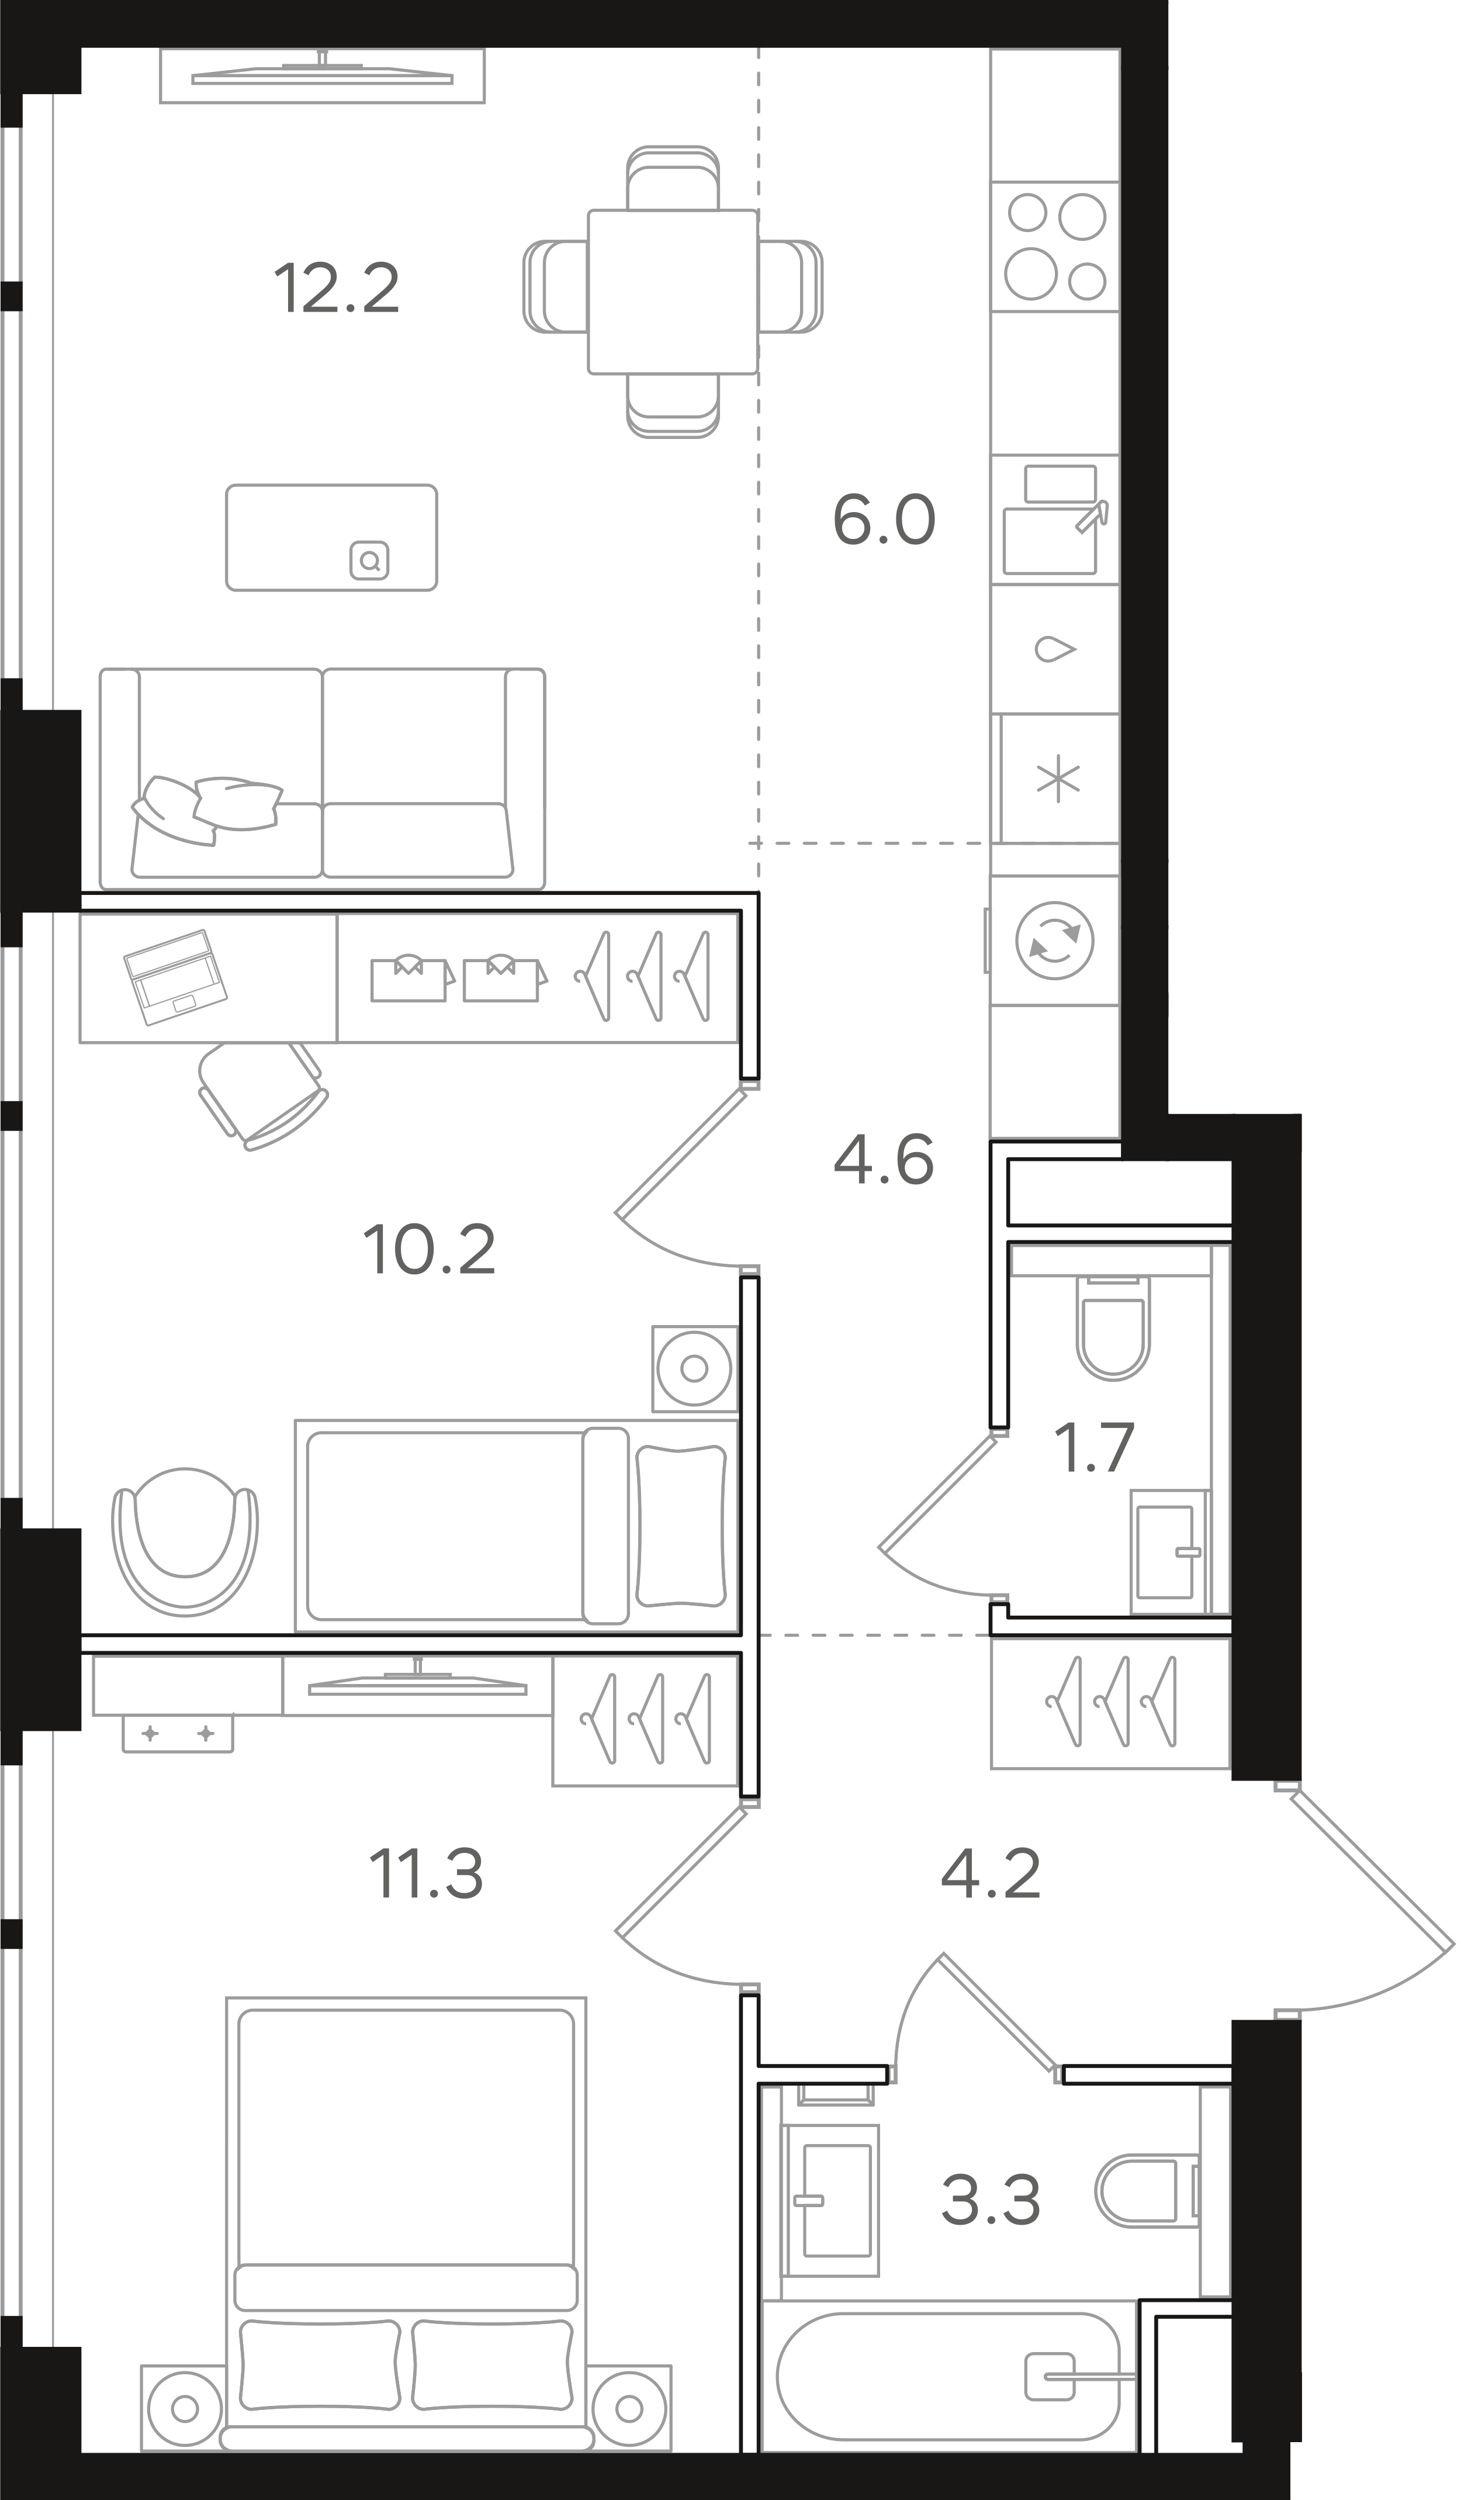 <?xml version="1.0" encoding="UTF-8"?>
<svg id="_Слой_1" data-name="Слой 1" xmlns="http://www.w3.org/2000/svg" xmlns:xlink="http://www.w3.org/1999/xlink" viewBox="0 0 375.023 641.622">
  <defs>
    <clipPath id="clippath-1">
      <polygon points="0 0 0 641.622 331.228 641.622 331.228 626.74 334.204 626.74 334.204 564.661 375.024 564.661 375.024 285.875 299.905 285.875 299.905 0 0 0" fill="none"/>
    </clipPath>
    <clipPath id="clippath-2">
      <polygon points="0 0 0 641.622 331.228 641.622 331.228 626.74 334.204 626.74 334.204 564.661 375.024 564.661 375.024 285.875 299.905 285.875 299.905 0 0 0" fill="none"/>
    </clipPath>
    <clipPath id="clippath-3">
      <polygon points="0 0 0 641.622 331.228 641.622 331.228 626.74 334.204 626.74 334.204 564.661 375.024 564.661 375.024 285.875 299.905 285.875 299.905 0 0 0" fill="none"/>
    </clipPath>
    <clipPath id="clippath-4">
      <polygon points="0 0 0 641.622 331.228 641.622 331.228 626.74 334.204 626.74 334.204 564.661 375.024 564.661 375.024 285.875 299.905 285.875 299.905 0 0 0" fill="none"/>
    </clipPath>
    <clipPath id="clippath-5">
      <polygon points="0 0 0 641.622 331.228 641.622 331.228 626.74 334.204 626.74 334.204 564.661 375.024 564.661 375.024 285.875 299.905 285.875 299.905 0 0 0" fill="none"/>
    </clipPath>
    <clipPath id="clippath-7">
      <polygon points="0 0 0 641.622 331.228 641.622 331.228 626.74 334.204 626.74 334.204 564.661 375.024 564.661 375.024 285.875 299.905 285.875 299.905 0 0 0" fill="none"/>
    </clipPath>
    <clipPath id="clippath-8">
      <polygon points="0 0 0 641.622 331.228 641.622 331.228 626.74 334.204 626.74 334.204 564.661 375.024 564.661 375.024 285.875 299.905 285.875 299.905 0 0 0" fill="none"/>
    </clipPath>
    <clipPath id="clippath-9">
      <polygon points="0 0 0 641.622 331.228 641.622 331.228 626.74 334.204 626.74 334.204 564.661 375.024 564.661 375.024 285.875 299.905 285.875 299.905 0 0 0" fill="none"/>
    </clipPath>
    <clipPath id="clippath-10">
      <polygon points="0 0 0 641.622 331.228 641.622 331.228 626.74 334.204 626.74 334.204 564.661 375.024 564.661 375.024 285.875 299.905 285.875 299.905 0 0 0" fill="none"/>
    </clipPath>
    <clipPath id="clippath-12">
      <polygon points="0 0 0 641.622 331.228 641.622 331.228 626.74 334.204 626.74 334.204 564.661 375.024 564.661 375.024 285.875 299.905 285.875 299.905 0 0 0" fill="none"/>
    </clipPath>
    <clipPath id="clippath-13">
      <polygon points="0 0 0 641.622 331.228 641.622 331.228 626.74 334.204 626.74 334.204 564.661 375.024 564.661 375.024 285.875 299.905 285.875 299.905 0 0 0" fill="none"/>
    </clipPath>
    <clipPath id="clippath-14">
      <polygon points="0 0 0 641.622 331.228 641.622 331.228 626.74 334.204 626.74 334.204 564.661 375.024 564.661 375.024 285.875 299.905 285.875 299.905 0 0 0" fill="none"/>
    </clipPath>
    <clipPath id="clippath-15">
      <polygon points="0 0 0 641.622 331.228 641.622 331.228 626.74 334.204 626.74 334.204 564.661 375.024 564.661 375.024 285.875 299.905 285.875 299.905 0 0 0" fill="none"/>
    </clipPath>
    <clipPath id="clippath-16">
      <polygon points="0 0 0 641.622 331.228 641.622 331.228 626.74 334.204 626.74 334.204 564.661 375.024 564.661 375.024 285.875 299.905 285.875 299.905 0 0 0" fill="none"/>
    </clipPath>
    <clipPath id="clippath-17">
      <polygon points="0 0 0 641.622 331.228 641.622 331.228 626.74 334.204 626.74 334.204 564.661 375.024 564.661 375.024 285.875 299.905 285.875 299.905 0 0 0" fill="none"/>
    </clipPath>
    <clipPath id="clippath-18">
      <polygon points="0 0 0 641.622 331.228 641.622 331.228 626.74 334.204 626.74 334.204 564.661 375.024 564.661 375.024 285.875 299.905 285.875 299.905 0 0 0" fill="none"/>
    </clipPath>
    <clipPath id="clippath-19">
      <polygon points="0 0 0 641.622 331.228 641.622 331.228 626.74 334.204 626.74 334.204 564.661 375.024 564.661 375.024 285.875 299.905 285.875 299.905 0 0 0" fill="none"/>
    </clipPath>
    <clipPath id="clippath-20">
      <polygon points="0 0 0 641.622 331.228 641.622 331.228 626.74 334.204 626.74 334.204 564.661 375.024 564.661 375.024 285.875 299.905 285.875 299.905 0 0 0" fill="none"/>
    </clipPath>
    <clipPath id="clippath-21">
      <polygon points="0 0 0 641.622 331.228 641.622 331.228 626.74 334.204 626.74 334.204 564.661 375.024 564.661 375.024 285.875 299.905 285.875 299.905 0 0 0" fill="none"/>
    </clipPath>
    <clipPath id="clippath-22">
      <polygon points="0 0 0 641.622 331.228 641.622 331.228 626.74 334.204 626.74 334.204 564.661 375.024 564.661 375.024 285.875 299.905 285.875 299.905 0 0 0" fill="none"/>
    </clipPath>
    <clipPath id="clippath-23">
      <polygon points="0 0 0 641.622 331.228 641.622 331.228 626.74 334.204 626.74 334.204 564.661 375.024 564.661 375.024 285.875 299.905 285.875 299.905 0 0 0" fill="none"/>
    </clipPath>
    <clipPath id="clippath-24">
      <polygon points="0 0 0 641.622 331.228 641.622 331.228 626.74 334.204 626.74 334.204 564.661 375.024 564.661 375.024 285.875 299.905 285.875 299.905 0 0 0" fill="none"/>
    </clipPath>
    <clipPath id="clippath-25">
      <polygon points="0 0 0 641.622 331.228 641.622 331.228 626.74 334.204 626.74 334.204 564.661 375.024 564.661 375.024 285.875 299.905 285.875 299.905 0 0 0" fill="none"/>
    </clipPath>
    <clipPath id="clippath-26">
      <polygon points="0 0 0 641.622 331.228 641.622 331.228 626.74 334.204 626.74 334.204 564.661 375.024 564.661 375.024 285.875 299.905 285.875 299.905 0 0 0" fill="none"/>
    </clipPath>
    <clipPath id="clippath-28">
      <polygon points="0 0 0 641.622 331.228 641.622 331.228 626.74 334.204 626.74 334.204 564.661 375.024 564.661 375.024 285.875 299.905 285.875 299.905 0 0 0" fill="none"/>
    </clipPath>
    <clipPath id="clippath-30">
      <polygon points="0 0 0 641.622 331.228 641.622 331.228 626.74 334.204 626.74 334.204 564.661 375.024 564.661 375.024 285.875 299.905 285.875 299.905 0 0 0" fill="none"/>
    </clipPath>
    <clipPath id="clippath-31">
      <polygon points="0 0 0 641.622 331.228 641.622 331.228 626.74 334.204 626.74 334.204 564.661 375.024 564.661 375.024 285.875 299.905 285.875 299.905 0 0 0" fill="none"/>
    </clipPath>
    <clipPath id="clippath-33">
      <polygon points="0 0 0 641.622 331.228 641.622 331.228 626.74 334.204 626.74 334.204 564.661 375.024 564.661 375.024 285.875 299.905 285.875 299.905 0 0 0" fill="none"/>
    </clipPath>
    <clipPath id="clippath-34">
      <polygon points="0 0 0 641.622 331.228 641.622 331.228 626.74 334.204 626.74 334.204 564.661 375.024 564.661 375.024 285.875 299.905 285.875 299.905 0 0 0" fill="none"/>
    </clipPath>
    <clipPath id="clippath-35">
      <polygon points="0 0 0 641.622 331.228 641.622 331.228 626.74 334.204 626.74 334.204 564.661 375.024 564.661 375.024 285.875 299.905 285.875 299.905 0 0 0" fill="none"/>
    </clipPath>
    <clipPath id="clippath-36">
      <polygon points="0 0 0 641.622 331.228 641.622 331.228 626.74 334.204 626.74 334.204 564.661 375.024 564.661 375.024 285.875 299.905 285.875 299.905 0 0 0" fill="none"/>
    </clipPath>
    <clipPath id="clippath-37">
      <polygon points="0 0 0 641.622 331.228 641.622 331.228 626.74 334.204 626.74 334.204 564.661 375.024 564.661 375.024 285.875 299.905 285.875 299.905 0 0 0" fill="none"/>
    </clipPath>
    <clipPath id="clippath-38">
      <polygon points="0 0 0 641.622 331.228 641.622 331.228 626.74 334.204 626.74 334.204 564.661 375.024 564.661 375.024 285.875 299.905 285.875 299.905 0 0 0" fill="none"/>
    </clipPath>
    <clipPath id="clippath-39">
      <polygon points="0 0 0 641.622 331.228 641.622 331.228 626.74 334.204 626.74 334.204 564.661 375.024 564.661 375.024 285.875 299.905 285.875 299.905 0 0 0" fill="none"/>
    </clipPath>
    <clipPath id="clippath-40">
      <polygon points="0 0 0 641.622 331.228 641.622 331.228 626.74 334.204 626.74 334.204 564.661 375.024 564.661 375.024 285.875 299.905 285.875 299.905 0 0 0" fill="none"/>
    </clipPath>
    <clipPath id="clippath-41">
      <polygon points="0 0 0 641.622 331.228 641.622 331.228 626.74 334.204 626.74 334.204 564.661 375.024 564.661 375.024 285.875 299.905 285.875 299.905 0 0 0" fill="none"/>
    </clipPath>
    <clipPath id="clippath-42">
      <polygon points="0 0 0 641.622 331.228 641.622 331.228 626.74 334.204 626.74 334.204 564.661 375.024 564.661 375.024 285.875 299.905 285.875 299.905 0 0 0" fill="none"/>
    </clipPath>
    <clipPath id="clippath-43">
      <polygon points="0 0 0 641.622 331.228 641.622 331.228 626.74 334.204 626.74 334.204 564.661 375.024 564.661 375.024 285.875 299.905 285.875 299.905 0 0 0" fill="none"/>
    </clipPath>
    <clipPath id="clippath-44">
      <polygon points="0 0 0 641.622 331.228 641.622 331.228 626.74 334.204 626.74 334.204 564.661 375.024 564.661 375.024 285.875 299.905 285.875 299.905 0 0 0" fill="none"/>
    </clipPath>
    <clipPath id="clippath-45">
      <polygon points="0 0 0 641.622 331.228 641.622 331.228 626.74 334.204 626.74 334.204 564.661 375.024 564.661 375.024 285.875 299.905 285.875 299.905 0 0 0" fill="none"/>
    </clipPath>
    <clipPath id="clippath-46">
      <polygon points="0 0 0 641.622 331.228 641.622 331.228 626.74 334.204 626.74 334.204 564.661 375.024 564.661 375.024 285.875 299.905 285.875 299.905 0 0 0" fill="none"/>
    </clipPath>
    <clipPath id="clippath-47">
      <polygon points="0 0 0 641.622 331.228 641.622 331.228 626.74 334.204 626.74 334.204 564.661 375.024 564.661 375.024 285.875 299.905 285.875 299.905 0 0 0" fill="none"/>
    </clipPath>
    <clipPath id="clippath-48">
      <polygon points="0 0 0 641.622 331.228 641.622 331.228 626.74 334.204 626.74 334.204 564.661 375.024 564.661 375.024 285.875 299.905 285.875 299.905 0 0 0" fill="none"/>
    </clipPath>
    <clipPath id="clippath-49">
      <polygon points="0 0 0 641.622 331.228 641.622 331.228 626.74 334.204 626.74 334.204 564.661 375.024 564.661 375.024 285.875 299.905 285.875 299.905 0 0 0" fill="none"/>
    </clipPath>
    <clipPath id="clippath-50">
      <polygon points="0 0 0 641.622 331.228 641.622 331.228 626.74 334.204 626.74 334.204 564.661 375.024 564.661 375.024 285.875 299.905 285.875 299.905 0 0 0" fill="none"/>
    </clipPath>
    <clipPath id="clippath-51">
      <polygon points="0 0 0 641.622 331.228 641.622 331.228 626.74 334.204 626.74 334.204 564.661 375.024 564.661 375.024 285.875 299.905 285.875 299.905 0 0 0" fill="none"/>
    </clipPath>
    <clipPath id="clippath-52">
      <polygon points="0 0 0 641.622 331.228 641.622 331.228 626.74 334.204 626.74 334.204 564.661 375.024 564.661 375.024 285.875 299.905 285.875 299.905 0 0 0" fill="none"/>
    </clipPath>
    <clipPath id="clippath-53">
      <polygon points="0 0 0 641.622 331.228 641.622 331.228 626.74 334.204 626.74 334.204 564.661 375.024 564.661 375.024 285.875 299.905 285.875 299.905 0 0 0" fill="none"/>
    </clipPath>
    <clipPath id="clippath-54">
      <polygon points="0 0 0 641.622 331.228 641.622 331.228 626.74 334.204 626.74 334.204 564.661 375.024 564.661 375.024 285.875 299.905 285.875 299.905 0 0 0" fill="none"/>
    </clipPath>
    <clipPath id="clippath-55">
      <polygon points="0 0 0 641.622 331.228 641.622 331.228 626.74 334.204 626.74 334.204 564.661 375.024 564.661 375.024 285.875 299.905 285.875 299.905 0 0 0" fill="none"/>
    </clipPath>
    <clipPath id="clippath-56">
      <polygon points="0 0 0 641.622 331.228 641.622 331.228 626.74 334.204 626.74 334.204 564.661 375.024 564.661 375.024 285.875 299.905 285.875 299.905 0 0 0" fill="none"/>
    </clipPath>
    <clipPath id="clippath-57">
      <polygon points="0 0 0 641.622 331.228 641.622 331.228 626.74 334.204 626.74 334.204 564.661 375.024 564.661 375.024 285.875 299.905 285.875 299.905 0 0 0" fill="none"/>
    </clipPath>
    <clipPath id="clippath-58">
      <polygon points="0 0 0 641.622 331.228 641.622 331.228 626.74 334.204 626.74 334.204 564.661 375.024 564.661 375.024 285.875 299.905 285.875 299.905 0 0 0" fill="none"/>
    </clipPath>
    <clipPath id="clippath-59">
      <polygon points="0 0 0 641.622 331.228 641.622 331.228 626.74 334.204 626.74 334.204 564.661 375.024 564.661 375.024 285.875 299.905 285.875 299.905 0 0 0" fill="none"/>
    </clipPath>
    <clipPath id="clippath-60">
      <polygon points="0 0 0 641.622 331.228 641.622 331.228 626.74 334.204 626.74 334.204 564.661 375.024 564.661 375.024 285.875 299.905 285.875 299.905 0 0 0" fill="none"/>
    </clipPath>
    <clipPath id="clippath-61">
      <polygon points="0 0 0 641.622 331.228 641.622 331.228 626.74 334.204 626.74 334.204 564.661 375.024 564.661 375.024 285.875 299.905 285.875 299.905 0 0 0" fill="none"/>
    </clipPath>
    <clipPath id="clippath-62">
      <polygon points="0 0 0 641.622 331.228 641.622 331.228 626.74 334.204 626.74 334.204 564.661 375.024 564.661 375.024 285.875 299.905 285.875 299.905 0 0 0" fill="none"/>
    </clipPath>
    <clipPath id="clippath-63">
      <polygon points="0 0 0 641.622 331.228 641.622 331.228 626.74 334.204 626.74 334.204 564.661 375.024 564.661 375.024 285.875 299.905 285.875 299.905 0 0 0" fill="none"/>
    </clipPath>
  </defs>
  <rect x="254.187" y="224.812" width="33.214" height="33.215" fill="none" stroke="#9c9c9d" stroke-miterlimit="10" stroke-width=".8"/>
  <polygon points="264.707 245.02 268.239 243.942 265.543 241.418 264.707 245.02" fill="#9c9c9d"/>
  <polygon points="264.707 245.02 265.543 241.418 268.239 243.942 264.707 245.02" fill="none" stroke="#9c9c9d" stroke-miterlimit="10" stroke-width=".8"/>
  <polygon points="273.351 238.896 276.049 241.421 276.883 237.818 273.351 238.896" fill="#9c9c9d"/>
  <polygon points="276.883 237.819 276.049 241.421 273.351 238.897 276.883 237.819" fill="none" stroke="#9c9c9d" stroke-miterlimit="10" stroke-width=".8"/>
  <g clip-path="url(#clippath-1)">
    <path d="M270.795,251.191c5.394,0,9.772-4.378,9.772-9.774s-4.378-9.77-9.772-9.77-9.772,4.378-9.772,9.77,4.378,9.774,9.772,9.774Z" fill="none" stroke="#9c9c9d" stroke-miterlimit="10" stroke-width=".8"/>
    <path d="M266.217,244.001c.904,1.594,2.614,2.672,4.58,2.672,1.452,0,2.762-.588,3.714-1.542" fill="none" stroke="#9c9c9d" stroke-miterlimit="10" stroke-width=".8"/>
    <path d="M275.373,238.837c-.902-1.594-2.614-2.672-4.58-2.672-1.452,0-2.76.588-3.714,1.542" fill="none" stroke="#9c9c9d" stroke-miterlimit="10" stroke-width=".8"/>
  </g>
  <rect x="252.892" y="233.311" width="1.294" height="16.22" fill="none" stroke="#9c9c9d" stroke-miterlimit="10" stroke-width=".8"/>
  <g clip-path="url(#clippath-2)">
    <path d="M281.275,562.304h0c0,5.106,4.136,9.25,9.248,9.25h16.66c.384,0,.692-.312.692-.692l-.002-17.116c0-.386-.306-.69-.692-.69h-16.658c-5.106,0-9.248,4.14-9.248,9.248" fill="none" stroke="#9c9c9d" stroke-miterlimit="10" stroke-width=".8"/>
    <path d="M282.851,562.304h0c0,4.236,3.436,7.67,7.672,7.67h10.684c.318,0,.57-.258.57-.572v-14.194c0-.32-.252-.574-.57-.574h-10.684c-4.236,0-7.672,3.43-7.672,7.67" fill="none" stroke="#9c9c9d" stroke-miterlimit="10" stroke-width=".8"/>
  </g>
  <rect x="306.27" y="555.965" width="1.606" height="12.67" fill="none" stroke="#9c9c9d" stroke-miterlimit="10" stroke-width=".8"/>
  <g clip-path="url(#clippath-3)">
    <path d="M281.275,562.304h0c0,5.106,4.136,9.25,9.248,9.25h16.66c.384,0,.692-.312.692-.692l-.002-17.116c0-.386-.306-.69-.692-.69h-16.658c-5.106,0-9.248,4.14-9.248,9.248Z" fill="none" stroke="#9c9c9d" stroke-miterlimit="10" stroke-width=".8"/>
    <path d="M282.851,562.304h0c0,4.236,3.436,7.67,7.672,7.67h10.684c.318,0,.57-.258.57-.572v-14.194c0-.32-.252-.574-.57-.574h-10.684c-4.236,0-7.672,3.43-7.672,7.67Z" fill="none" stroke="#9c9c9d" stroke-miterlimit="10" stroke-width=".8"/>
  </g>
  <rect x="306.27" y="555.965" width="1.606" height="12.67" fill="none" stroke="#9c9c9d" stroke-miterlimit="10" stroke-width=".8"/>
  <rect x="308.106" y="535.582" width="7.768" height="53.882" fill="none" stroke="#9c9c9d" stroke-miterlimit="10" stroke-width=".8"/>
  <g clip-path="url(#clippath-4)">
    <path d="M285.791,354.239h0c5.106,0,9.248-4.138,9.248-9.248v-16.662c0-.382-.31-.69-.692-.69l-17.114.002c-.386,0-.692.306-.692.69v16.66c0,5.106,4.14,9.248,9.25,9.248" fill="none" stroke="#9c9c9d" stroke-miterlimit="10" stroke-width=".8"/>
    <path d="M285.791,352.662h0c4.234,0,7.67-3.436,7.67-7.67v-10.684c0-.318-.26-.57-.574-.57h-14.194c-.318,0-.574.252-.574.57v10.684c0,4.234,3.432,7.67,7.672,7.67" fill="none" stroke="#9c9c9d" stroke-miterlimit="10" stroke-width=".8"/>
  </g>
  <rect x="279.45" y="327.638" width="12.67" height="1.606" fill="none" stroke="#9c9c9d" stroke-miterlimit="10" stroke-width=".8"/>
  <g clip-path="url(#clippath-5)">
    <path d="M285.791,354.239h0c5.106,0,9.248-4.138,9.248-9.248v-16.662c0-.382-.31-.69-.692-.69l-17.114.002c-.386,0-.692.306-.692.69v16.66c0,5.106,4.14,9.248,9.25,9.248Z" fill="none" stroke="#9c9c9d" stroke-miterlimit="10" stroke-width=".8"/>
    <path d="M285.791,352.662h0c4.234,0,7.67-3.436,7.67-7.67v-10.684c0-.318-.26-.57-.574-.57h-14.194c-.318,0-.574.252-.574.57v10.684c0,4.234,3.432,7.67,7.672,7.67Z" fill="none" stroke="#9c9c9d" stroke-miterlimit="10" stroke-width=".8"/>
  </g>
  <rect x="279.45" y="327.638" width="12.67" height="1.606" fill="none" stroke="#9c9c9d" stroke-miterlimit="10" stroke-width=".8"/>
  <rect x="259.642" y="319.639" width="51.336" height="7.768" fill="none" stroke="#9c9c9d" stroke-miterlimit="10" stroke-width=".8"/>
  <rect x="195.462" y="535.605" width="5.12" height="54.868" fill="none" stroke="#9c9c9d" stroke-miterlimit="10" stroke-width=".8"/>
  <rect x="200.454" y="545.483" width="1.896" height="38.664" fill="none" stroke="#9c9c9d" stroke-miterlimit="10" stroke-width=".8"/>
  <g clip-path="url(#clippath-7)">
    <path d="M206.562,551.217v12.4h4.228c.21,0,.38.166.38.38v1.636c0,.208-.17.38-.38.38h-4.228v12.398c0,.316.26.574.576.574h15.716c.314,0,.57-.258.57-.574v-27.194c0-.316-.256-.57-.57-.57h-15.716c-.316,0-.576.254-.576.57Z" fill="none" stroke="#9c9c9d" stroke-miterlimit="10" stroke-width=".8"/>
    <path d="M211.17,563.997v1.634c0,.21-.17.382-.378.382h-6.394c-.214,0-.384-.172-.384-.382v-1.634c0-.214.17-.38.384-.38h6.394c.208,0,.378.166.378.38Z" fill="none" stroke="#9c9c9d" stroke-miterlimit="10" stroke-width=".8"/>
  </g>
  <rect x="200.454" y="545.463" width="25.06" height="38.704" fill="none" stroke="#9c9c9d" stroke-miterlimit="10" stroke-width=".8"/>
  <rect x="310.95" y="319.614" width="4.828" height="94.662" fill="none" stroke="#9c9c9d" stroke-miterlimit="10" stroke-width=".8"/>
  <rect x="309.386" y="382.525" width="1.558" height="31.76" fill="none" stroke="#9c9c9d" stroke-miterlimit="10" stroke-width=".8"/>
  <g clip-path="url(#clippath-8)">
    <path d="M305.926,409.573v-10.186h-3.472c-.172,0-.314-.138-.314-.312v-1.342c0-.172.142-.314.314-.314h3.472v-10.184c0-.26-.212-.472-.472-.472h-12.908c-.26,0-.47.212-.47.472v22.338c0,.26.21.468.47.468h12.908c.26,0,.472-.208.472-.468Z" fill="none" stroke="#9c9c9d" stroke-miterlimit="10" stroke-width=".8"/>
    <path d="M302.452,397.419h5.252c.173,0,.314.141.314.314v1.34c0,.173-.141.314-.314.314h-5.252c-.172,0-.312-.14-.312-.312v-1.344c0-.172.14-.312.312-.312Z" fill="none" stroke="#9c9c9d" stroke-miterlimit="10" stroke-width=".8"/>
  </g>
  <rect x="290.356" y="382.509" width="20.586" height="31.792" fill="none" stroke="#9c9c9d" stroke-miterlimit="10" stroke-width=".8"/>
  <g clip-path="url(#clippath-9)">
    <path d="M287.285,616.658v-6.02h-18.246c-.4,0-.722-.308-.722-.686s.322-.684.722-.684h18.246v-6.02c0-5.238-4.454-9.486-9.946-9.486h-60.826c-9.378,0-16.98,7.248-16.98,16.188s7.602,16.194,16.98,16.194h60.826c5.49,0,9.946-4.244,9.946-9.486Z" fill="none" stroke="#9c9c9d" stroke-miterlimit="10" stroke-width=".8"/>
    <path d="M269.039,609.269h22.698v1.37h-22.698c-.4,0-.722-.308-.722-.686s.322-.684.722-.684Z" fill="none" stroke="#9c9c9d" stroke-miterlimit="10" stroke-width=".8"/>
  </g>
  <rect x="195.638" y="590.503" width="96.096" height="38.902" fill="none" stroke="#9c9c9d" stroke-miterlimit="10" stroke-width=".8"/>
  <g clip-path="url(#clippath-10)">
    <path d="M275.738,613.975v-3.336h-6.7c-.4,0-.722-.308-.722-.686s.322-.684.722-.684h6.7v-3.336c0-1.048-.89-1.902-1.988-1.902h-8.44c-1.098,0-1.99.854-1.99,1.902v8.042c0,1.052.892,1.9,1.99,1.9l8.44.002c1.098,0,1.988-.85,1.988-1.902Z" fill="none" stroke="#9c9c9d" stroke-miterlimit="10" stroke-width=".8"/>
  </g>
  <line x1="205.015" y1="540.223" x2="206.331" y2="538.909" fill="none" stroke="#9c9c9d" stroke-miterlimit="10" stroke-width=".8"/>
  <line x1="224.14" y1="540.223" x2="222.828" y2="538.911" fill="none" stroke="#9c9c9d" stroke-miterlimit="10" stroke-width=".8"/>
  <polyline points="222.828 535.151 222.828 538.911 206.332 538.911 206.332 535.151" fill="none" stroke="#9c9c9d" stroke-linecap="round" stroke-linejoin="round" stroke-width=".8"/>
  <polyline points="224.14 535.151 224.14 540.223 205.014 540.223 205.014 535.151" fill="none" stroke="#9c9c9d" stroke-linecap="round" stroke-linejoin="round" stroke-width=".8"/>
  <line x1="205.015" y1="540.223" x2="206.331" y2="538.909" fill="none" stroke="#9c9c9d" stroke-linecap="round" stroke-linejoin="round" stroke-width=".8"/>
  <line x1="224.14" y1="540.223" x2="222.828" y2="538.911" fill="none" stroke="#9c9c9d" stroke-linecap="round" stroke-linejoin="round" stroke-width=".8"/>
  <rect x="254.282" y="183.233" width="33.214" height="33.216" fill="none" stroke="#9c9c9d" stroke-miterlimit="10" stroke-width=".8"/>
  <line x1="256.994" y1="183.229" x2="256.994" y2="216.443" fill="none" stroke="#9c9c9d" stroke-miterlimit="10" stroke-width=".8"/>
  <line x1="271.689" y1="193.94" x2="271.689" y2="205.712" fill="none" stroke="#9c9c9d" stroke-linecap="round" stroke-linejoin="round" stroke-width=".8"/>
  <line x1="276.783" y1="196.882" x2="266.593" y2="202.77" fill="none" stroke="#9c9c9d" stroke-linecap="round" stroke-linejoin="round" stroke-width=".8"/>
  <line x1="266.594" y1="196.882" x2="276.784" y2="202.77" fill="none" stroke="#9c9c9d" stroke-linecap="round" stroke-linejoin="round" stroke-width=".8"/>
  <rect x="254.284" y="116.803" width="33.214" height="33.216" fill="none" stroke="#9c9c9d" stroke-miterlimit="10" stroke-width=".8"/>
  <g clip-path="url(#clippath-12)">
    <path d="M263.281,128.181v-7.886c0-.364.294-.66.662-.66h16.606c.364,0,.666.296.666.66v7.886c0,.37-.302.666-.666.666h-16.606c-.368,0-.662-.296-.662-.666Z" fill="none" stroke="#9c9c9d" stroke-miterlimit="10" stroke-width=".8"/>
    <path d="M281.215,146.529v-13.334l-3.238,3.236c-.13.13-.336.13-.466,0l-1.046-1.048c-.128-.128-.128-.336,0-.468l4.218-4.218c-.048-.01-.082-.056-.134-.056h-22.096c-.368,0-.666.296-.666.666v15.222c0,.366.298.664.666.664h22.096c.37,0,.666-.298.666-.664Z" fill="none" stroke="#9c9c9d" stroke-miterlimit="10" stroke-width=".8"/>
    <path d="M284.219,129.781c0-.02.006-.04.006-.06l-.006.06Z" fill="none" stroke="#9c9c9d" stroke-miterlimit="10" stroke-width=".8"/>
    <path d="M283.326,128.701c-.064-.01-.126-.03-.192-.03.068,0,.128.02.192.03Z" fill="none" stroke="#9c9c9d" stroke-miterlimit="10" stroke-width=".8"/>
    <path d="M284.129,129.308c.032.07.042.148.056.224-.014-.076-.024-.152-.056-.224Z" fill="none" stroke="#9c9c9d" stroke-miterlimit="10" stroke-width=".8"/>
    <path d="M283.984,129.093c-.028-.034-.042-.076-.074-.108-.004-.006-.01-.006-.016-.012.036.036.058.08.09.12Z" fill="none" stroke="#9c9c9d" stroke-miterlimit="10" stroke-width=".8"/>
    <path d="M282.441,128.955c-.014.012-.032.016-.042.03l-.014.012c.016-.016.038-.026.056-.042Z" fill="none" stroke="#9c9c9d" stroke-miterlimit="10" stroke-width=".8"/>
    <path d="M277.976,136.432l4.506-4.504-.4-2.138c-.014-.29.092-.556.27-.758l-5.888,5.884c-.128.132-.128.34,0,.468l1.048,1.048c.128.128.336.128.464,0Z" fill="none" stroke="#9c9c9d" stroke-miterlimit="10" stroke-width=".8"/>
    <path d="M283.543,128.744c.042.016.076.048.118.072-.042-.024-.076-.056-.118-.072Z" fill="none" stroke="#9c9c9d" stroke-miterlimit="10" stroke-width=".8"/>
    <path d="M282.734,128.759c.048-.02.108-.026.16-.04-.052.014-.108.018-.16.04Z" fill="none" stroke="#9c9c9d" stroke-miterlimit="10" stroke-width=".8"/>
    <path d="M283.838,134.012c-.048.558-.856.598-.958.046l-.798-4.268c-.028-.594.43-1.096,1.022-1.122.588-.028,1.092.428,1.122,1.02l-.388,4.324Z" fill="none" stroke="#9c9c9d" stroke-miterlimit="10" stroke-width=".8"/>
  </g>
  <rect x="254.282" y="150.013" width="33.214" height="33.216" fill="none" stroke="#9c9c9d" stroke-miterlimit="10" stroke-width=".8"/>
  <g clip-path="url(#clippath-13)">
    <path d="M270.418,163.909c-1.28-.656-2.82-.296-3.74.82-.886,1.116-.886,2.69,0,3.806.92,1.116,2.46,1.444,3.74.788" fill="none" stroke="#9c9c9d" stroke-miterlimit="10" stroke-width=".8"/>
  </g>
  <polyline points="270.451 163.909 275.765 166.633 270.451 169.355" fill="none" stroke="#9c9c9d" stroke-miterlimit="10" stroke-width=".8"/>
  <rect x="254.282" y="46.741" width="33.214" height="33.216" fill="none" stroke="#9c9c9d" stroke-miterlimit="10" stroke-width=".8"/>
  <g clip-path="url(#clippath-14)">
    <path d="M268.467,54.557c0-2.552-2.086-4.618-4.658-4.618s-4.656,2.066-4.656,4.618,2.086,4.616,4.656,4.616,4.658-2.064,4.658-4.616Z" fill="none" stroke="#9c9c9d" stroke-miterlimit="10" stroke-width=".8"/>
    <path d="M271.193,70.287c0-3.568-2.918-6.466-6.524-6.466s-6.528,2.898-6.528,6.466,2.924,6.47,6.528,6.47,6.524-2.896,6.524-6.47Z" fill="none" stroke="#9c9c9d" stroke-miterlimit="10" stroke-width=".8"/>
    <path d="M283.638,72.261c0-2.482-2.03-4.494-4.534-4.494s-4.536,2.012-4.536,4.494,2.028,4.496,4.536,4.496,4.534-2.012,4.534-4.496Z" fill="none" stroke="#9c9c9d" stroke-miterlimit="10" stroke-width=".8"/>
    <path d="M283.638,55.689c0-3.174-2.594-5.748-5.798-5.748s-5.8,2.574-5.8,5.748c-.002,3.174,2.594,5.748,5.8,5.748s5.798-2.574,5.798-5.748Z" fill="none" stroke="#9c9c9d" stroke-miterlimit="10" stroke-width=".8"/>
  </g>
  <rect x="254.283" y="12.581" width="33.213" height="212.214" fill="none" stroke="#9c9c9d" stroke-miterlimit="10" stroke-width=".8"/>
  <g clip-path="url(#clippath-15)">
    <path d="M141.496,85.236c-3.012,0-5.458-2.442-5.458-5.454v-12.394c0-3.012,2.446-5.45,5.458-5.45" fill="none" stroke="#9c9c9d" stroke-miterlimit="10" stroke-width=".8"/>
    <path d="M150.797,61.934h-5.604c-3.012,0-5.452,2.442-5.452,5.454v12.394c0,3.012,2.44,5.454,5.452,5.454h5.604v-23.302Z" fill="none" stroke="#9c9c9d" stroke-miterlimit="10" stroke-width=".8"/>
    <path d="M150.797,61.934h-10.868c-3.008,0-5.448,2.442-5.448,5.454v12.394c0,3.012,2.44,5.454,5.448,5.454h10.868v-23.302Z" fill="none" stroke="#9c9c9d" stroke-miterlimit="10" stroke-width=".8"/>
    <path d="M184.422,44.685c0-3.01-2.442-5.458-5.454-5.458h-12.394c-3.012,0-5.448,2.448-5.448,5.458" fill="none" stroke="#9c9c9d" stroke-miterlimit="10" stroke-width=".8"/>
    <path d="M161.121,53.987v-5.604c0-3.012,2.442-5.454,5.454-5.454h12.394c3.012,0,5.454,2.442,5.454,5.454v5.604h-23.302Z" fill="none" stroke="#9c9c9d" stroke-miterlimit="10" stroke-width=".8"/>
    <path d="M161.121,53.987v-10.868c0-3.01,2.442-5.448,5.454-5.448h12.394c3.012,0,5.454,2.438,5.454,5.448v10.868h-23.302Z" fill="none" stroke="#9c9c9d" stroke-miterlimit="10" stroke-width=".8"/>
    <path d="M161.123,105.245c0,3.01,2.442,5.458,5.454,5.458h12.394c3.012,0,5.448-2.448,5.448-5.458" fill="none" stroke="#9c9c9d" stroke-miterlimit="10" stroke-width=".8"/>
    <path d="M184.424,95.943v5.604c0,3.012-2.442,5.454-5.456,5.454h-12.394c-3.01,0-5.452-2.442-5.452-5.454v-5.604h23.302Z" fill="none" stroke="#9c9c9d" stroke-miterlimit="10" stroke-width=".8"/>
    <path d="M184.424,95.943v10.868c0,3.01-2.442,5.448-5.456,5.448h-12.394c-3.01,0-5.452-2.438-5.452-5.448v-10.868h23.302Z" fill="none" stroke="#9c9c9d" stroke-miterlimit="10" stroke-width=".8"/>
    <path d="M204.011,85.236c3.012,0,5.458-2.442,5.458-5.454v-12.394c0-3.012-2.446-5.45-5.458-5.45" fill="none" stroke="#9c9c9d" stroke-miterlimit="10" stroke-width=".8"/>
    <path d="M194.711,61.934h5.604c3.012,0,5.452,2.442,5.452,5.454v12.394c0,3.012-2.44,5.454-5.452,5.454h-5.604v-23.302Z" fill="none" stroke="#9c9c9d" stroke-miterlimit="10" stroke-width=".8"/>
    <path d="M194.711,61.934h10.868c3.008,0,5.448,2.442,5.448,5.454v12.394c0,3.012-2.44,5.454-5.448,5.454h-10.868v-23.302Z" fill="none" stroke="#9c9c9d" stroke-miterlimit="10" stroke-width=".8"/>
    <path d="M152.435,53.965h40.676c.767,0,1.39.623,1.39,1.39v39.21c0,.768-.624,1.392-1.392,1.392h-40.676c-.767,0-1.39-.623-1.39-1.39v-39.21c0-.768.624-1.392,1.392-1.392Z" fill="none" stroke="#9c9c9d" stroke-miterlimit="10" stroke-width=".8"/>
    <path d="M133.586,171.732h4.766c.812,0,1.468.872,1.468,1.94v52.664c0,1.072-.656,1.946-1.468,1.946l-111.17-.002c-.81,0-1.47-.872-1.47-1.944v-52.666c0-1.066.66-1.938,1.47-1.938h4.648" fill="none" stroke="#9c9c9d" stroke-linecap="round" stroke-linejoin="round" stroke-width=".8"/>
    <path d="M131.824,171.702h-46.904c-1.19,0-2.156.906-2.156,2.018v35.438" fill="none" stroke="#9c9c9d" stroke-linecap="round" stroke-linejoin="round" stroke-width=".8"/>
    <path d="M33.707,171.73h46.904c1.19,0,2.152.906,2.152,2.018v35.438" fill="none" stroke="#9c9c9d" stroke-linecap="round" stroke-linejoin="round" stroke-width=".8"/>
    <path d="M129.748,207.348v-33.704c0-1.072.928-1.94,2.074-1.94h5.92c1.146,0,2.078.868,2.078,1.94v33.704" fill="none" stroke="#9c9c9d" stroke-linecap="round" stroke-linejoin="round" stroke-width=".8"/>
    <path d="M84.838,206.257h43.046c1.064,0,1.954.752,2.064,1.736l1.694,14.97c.138,1.144-.828,2.144-2.054,2.144h-44.75c-1.144,0-2.072-.874-2.072-1.94v-14.97c0-1.068.928-1.94,2.072-1.94Z" fill="none" stroke="#9c9c9d" stroke-linecap="round" stroke-linejoin="round" stroke-width=".8"/>
    <path d="M70.238,207.562c.806,1.554.526,3.998.526,3.998-7.032,2.04-11.732,1.484-15.06.448-.002.006-.02.044-.062.114-.136.23-.464.734-.928,1.09.178.19.276.518.32.9.14,1.15-.186,2.806-.186,2.806,0,0-.054,0-.156-.004-.204-.008-.604-.026-1.16-.074-2.498-.216-8.136-1.03-13.3-4.096-1.68-.996-3.302-2.238-4.758-3.766l-1.594,14.012c-.13,1.146.834,2.146,2.064,2.146h44.75c1.144,0,2.066-.874,2.066-1.942v-14.968c0-1.07-.922-1.942-2.066-1.942h-9.812c-.206.428-.422.862-.644,1.278Z" fill="none" stroke="#9c9c9d" stroke-linecap="round" stroke-linejoin="round" stroke-width=".8"/>
    <path d="M70.238,207.562c.806,1.554.526,3.998.526,3.998-12.738,3.696-17.844-1.12-20.952-1.896l5.898,2.336s-.378.738-.996,1.214c.712.76.134,3.704.134,3.704,0,0-13.744-.154-20.902-9.74.744-1.816,2.994-2.248,2.994-2.248,0,0,.01-2.91,2.808-5.504,3.52-.008,9.958,2.682,11.746,5.432,0,0-1.3-1.876-1.148-4.128,3.04-.98,8.644-1.756,14.2.276,6.762.536,7.868,1.82,7.868,1.82,0,0-1.028,2.588-2.176,4.736Z" fill="none" stroke="#9c9c9d" stroke-linecap="round" stroke-linejoin="round" stroke-width=".8"/>
    <path d="M49.812,209.665s-.058-1.84,1.682-4.806" fill="none" stroke="#9c9c9d" stroke-linecap="round" stroke-linejoin="round" stroke-width=".8"/>
    <path d="M70.763,211.561s.282-2.444-.526-3.998c1.15-2.148,2.176-4.736,2.176-4.736,0,0-1.106-1.284-7.866-1.82-5.558-2.032-11.16-1.256-14.202-.276-.152,2.252,1.148,4.128,1.148,4.128-1.786-2.75-8.226-5.44-11.746-5.432-2.796,2.594-2.808,5.504-2.808,5.504,0,0-2.25.432-2.992,2.248,7.156,9.586,20.9,9.74,20.9,9.74,0,0,.578-2.944-.132-3.704.616-.476.996-1.214.996-1.214" fill="none" stroke="#9c9c9d" stroke-linecap="round" stroke-linejoin="round" stroke-width=".8"/>
    <path d="M58.14,202.385c2.328-.638,5.232-1.128,8.55-1,.706.026,1.384.08,2.032.154" fill="none" stroke="#9c9c9d" stroke-linecap="round" stroke-linejoin="round" stroke-width=".8"/>
    <path d="M41.933,210.101c-1.514-1.024-3.114-2.436-4.288-4.356-.25-.408-.462-.812-.646-1.208" fill="none" stroke="#9c9c9d" stroke-linecap="round" stroke-linejoin="round" stroke-width=".8"/>
    <path d="M35.783,205.346v-31.672c0-1.072-.932-1.944-2.076-1.944h-5.922" fill="none" stroke="#9c9c9d" stroke-linecap="round" stroke-linejoin="round" stroke-width=".8"/>
    <path d="M58.162,149.108v-22.224c0-1.312,1.062-2.374,2.368-2.374h49.192c1.314,0,2.378,1.062,2.378,2.374v22.224c0,1.306-1.064,2.37-2.378,2.37h-49.19c-1.308,0-2.37-1.064-2.37-2.37Z" fill="none" stroke="#9c9c9d" stroke-miterlimit="10" stroke-width=".8"/>
    <path d="M90.086,146.552v-5.394c0-1.126.912-2.038,2.034-2.038h5.398c1.126,0,2.038.912,2.038,2.038v5.394c0,1.13-.912,2.038-2.038,2.038h-5.398c-1.122,0-2.034-.908-2.034-2.038Z" fill="none" stroke="#9c9c9d" stroke-miterlimit="10" stroke-width=".8"/>
    <path d="M94.972,145.918c-1.136.088-2.132-.77-2.218-1.908-.082-1.144.77-2.134,1.914-2.218,1.138-.088,2.134.77,2.216,1.912.084,1.138-.774,2.13-1.912,2.214Z" fill="none" stroke="#9c9c9d" stroke-miterlimit="10" stroke-width=".8"/>
  </g>
  <line x1="97.388" y1="146.393" x2="96.308" y2="145.311" fill="none" stroke="#9c9c9d" stroke-miterlimit="10" stroke-width=".8"/>
  <g clip-path="url(#clippath-16)">
    <path d="M108.83,595.634s5.574.788,17.542.788,17.544-.788,17.544-.788c1.616,0,2.922,1.306,2.922,2.92,0,0-1.174,5.53-1.208,7.4-.04,2.376,1.208,9.444,1.208,9.444,0,1.612-1.306,2.922-2.922,2.922,0,0-5.57-.792-17.544-.792s-17.542.79-17.542.79c-1.616,0-2.922-1.308-2.922-2.92,0,0,.692-6.286.692-8.388.004-2.12-.692-8.456-.692-8.456,0-1.614,1.306-2.92,2.922-2.92" fill="none" stroke="#9c9c9d" stroke-miterlimit="10" stroke-width=".8"/>
    <path d="M64.642,595.634s5.57.788,17.538.788,17.542-.788,17.542-.788c1.616,0,2.926,1.306,2.926,2.92,0,0-1.176,5.53-1.212,7.398-.04,2.378,1.212,9.446,1.212,9.446,0,1.612-1.31,2.922-2.926,2.922,0,0-5.57-.792-17.542-.792s-17.538.79-17.538.79c-1.62,0-2.926-1.308-2.926-2.92,0,0,.692-6.286.694-8.388,0-2.12-.694-8.456-.694-8.456,0-1.614,1.306-2.92,2.926-2.92" fill="none" stroke="#9c9c9d" stroke-miterlimit="10" stroke-width=".8"/>
    <path d="M63.347,581.265h81.766c.804,0,1.524.326,2.068.834l.048-2.598v-60.058c0-1.966-1.592-3.56-3.556-3.56h-78.79c-1.968,0-3.564,1.592-3.564,3.56v60.056l.058,2.534c.534-.462,1.208-.768,1.97-.768Z" fill="none" stroke="#9c9c9d" stroke-miterlimit="10" stroke-width=".8"/>
    <path d="M62.905,581.265h82.654c1.439,0,2.608,1.169,2.608,2.608v6.48c0,1.44-1.169,2.61-2.61,2.61H62.905c-1.439,0-2.608-1.169-2.608-2.608v-6.482c0-1.439,1.169-2.608,2.608-2.608Z" fill="none" stroke="#9c9c9d" stroke-miterlimit="10" stroke-width=".8"/>
    <path d="M58.168,629.031v-.39c-.962-.514-1.64-1.494-1.64-2.662v-.14c0-1.168.678-2.148,1.64-2.662v-15.99h-21.85v21.844h21.85Z" fill="none" stroke="#9c9c9d" stroke-linecap="round" stroke-linejoin="round" stroke-width=".8"/>
    <path d="M152.455,625.84v.138c0,1.336-.872,2.44-2.066,2.854v.198h21.85v-21.844h-21.85v15.8c1.194.414,2.066,1.518,2.066,2.854Z" fill="none" stroke="#9c9c9d" stroke-linecap="round" stroke-linejoin="round" stroke-width=".8"/>
    <path d="M149.408,629.03h.98v-.198c-.31.108-.632.198-.98.198Z" fill="none" stroke="#9c9c9d" stroke-miterlimit="10" stroke-width=".8"/>
    <path d="M58.168,628.641v.39h1.406c-.516-.002-.98-.162-1.406-.39Z" fill="none" stroke="#9c9c9d" stroke-miterlimit="10" stroke-width=".8"/>
    <path d="M59.578,622.787h89.824c.35,0,.674.09.986.2v-110.26H58.17l-.002,110.45c.428-.228.892-.39,1.41-.39Z" fill="none" stroke="#9c9c9d" stroke-miterlimit="10" stroke-width=".8"/>
    <rect x="56.525" y="622.788" width="95.93" height="6.244" rx="2.61" ry="2.61" fill="none" stroke="#9c9c9d" stroke-miterlimit="10" stroke-width=".8"/>
    <path d="M152.226,618.242c0,5.156,4.18,9.34,9.34,9.34s9.344-4.184,9.344-9.34-4.186-9.34-9.344-9.34-9.34,4.18-9.34,9.34Z" fill="none" stroke="#9c9c9d" stroke-miterlimit="10" stroke-width=".8"/>
    <path d="M158.351,618.242c0,1.774,1.44,3.214,3.216,3.214s3.212-1.44,3.212-3.214-1.44-3.218-3.212-3.218-3.216,1.44-3.216,3.218Z" fill="none" stroke="#9c9c9d" stroke-miterlimit="10" stroke-width=".8"/>
    <path d="M38.154,618.243c0,5.156,4.182,9.34,9.342,9.34s9.344-4.184,9.344-9.34-4.186-9.34-9.344-9.34-9.342,4.178-9.342,9.34Z" fill="none" stroke="#9c9c9d" stroke-miterlimit="10" stroke-width=".8"/>
    <path d="M44.281,618.243c0,1.774,1.44,3.214,3.216,3.214s3.212-1.44,3.212-3.214-1.44-3.218-3.212-3.218-3.216,1.44-3.216,3.218Z" fill="none" stroke="#9c9c9d" stroke-miterlimit="10" stroke-width=".8"/>
    <path d="M108.83,595.634s5.574.788,17.542.788,17.544-.788,17.544-.788c1.616,0,2.922,1.306,2.922,2.92,0,0-1.174,5.53-1.208,7.4-.04,2.376,1.208,9.444,1.208,9.444,0,1.612-1.306,2.922-2.922,2.922,0,0-5.57-.792-17.544-.792s-17.542.79-17.542.79c-1.616,0-2.922-1.308-2.922-2.92,0,0,.692-6.286.692-8.388.004-2.12-.692-8.456-.692-8.456,0-1.614,1.306-2.92,2.922-2.92Z" fill="none" stroke="#9c9c9d" stroke-miterlimit="10" stroke-width=".8"/>
    <path d="M64.642,595.634s5.57.788,17.538.788,17.542-.788,17.542-.788c1.616,0,2.926,1.306,2.926,2.92,0,0-1.176,5.53-1.212,7.398-.04,2.378,1.212,9.446,1.212,9.446,0,1.612-1.31,2.922-2.926,2.922,0,0-5.57-.792-17.542-.792s-17.538.79-17.538.79c-1.62,0-2.926-1.308-2.926-2.92,0,0,.692-6.286.694-8.388,0-2.12-.694-8.456-.694-8.456,0-1.614,1.306-2.92,2.926-2.92Z" fill="none" stroke="#9c9c9d" stroke-miterlimit="10" stroke-width=".8"/>
  </g>
  <rect x="72.551" y="424.973" width="69.382" height="15.291" fill="none" stroke="#9c9c9d" stroke-miterlimit="10" stroke-width=".8"/>
  <rect x="79.48" y="432.595" width="55.524" height="2.208" fill="none" stroke="#9c9c9d" stroke-miterlimit="10" stroke-width=".8"/>
  <polygon points="79.48 432.597 135.004 432.597 121.532 430.639 92.952 430.639 79.48 432.597" fill="none" stroke="#9c9c9d" stroke-miterlimit="10" stroke-width=".8"/>
  <rect x="106.582" y="424.975" width="1.322" height="4.742" fill="none" stroke="#9c9c9d" stroke-miterlimit="10" stroke-width=".8"/>
  <rect x="98.928" y="429.715" width="16.63" height=".922" fill="none" stroke="#9c9c9d" stroke-miterlimit="10" stroke-width=".8"/>
  <rect x="106.372" y="424.969" width="1.77" height=".87" fill="none" stroke="#9c9c9d" stroke-miterlimit="10" stroke-width=".8"/>
  <line x1="51.002" y1="444.877" x2="54.66" y2="444.877" fill="none" stroke="#9c9c9d" stroke-linecap="round" stroke-linejoin="round" stroke-width=".8"/>
  <line x1="52.83" y1="446.606" x2="52.83" y2="443.148" fill="none" stroke="#9c9c9d" stroke-linecap="round" stroke-linejoin="round" stroke-width=".8"/>
  <line x1="36.705" y1="444.877" x2="40.365" y2="444.877" fill="none" stroke="#9c9c9d" stroke-linecap="round" stroke-linejoin="round" stroke-width=".8"/>
  <line x1="38.535" y1="446.606" x2="38.535" y2="443.148" fill="none" stroke="#9c9c9d" stroke-linecap="round" stroke-linejoin="round" stroke-width=".8"/>
  <g clip-path="url(#clippath-17)">
    <path d="M59.732,440.202v8.678c0,.4-.338.72-.758.72l-26.582-.002c-.422,0-.76-.32-.76-.718v-8.678h28.1Z" fill="none" stroke="#9c9c9d" stroke-miterlimit="10" stroke-width=".8"/>
    <path d="M53.021,444.105l.624.59c.106.1.106.262,0,.362l-.624.59c-.104.1-.278.1-.384,0l-.622-.59c-.106-.1-.106-.262,0-.362l.622-.59c.106-.1.28-.1.384,0Z" fill="none" stroke="#9c9c9d" stroke-miterlimit="10" stroke-width=".8"/>
    <path d="M38.726,444.105l.624.59c.106.1.106.262,0,.362l-.624.59c-.104.1-.278.098-.384,0l-.622-.59c-.106-.1-.106-.262,0-.362l.622-.59c.106-.1.28-.1.384,0Z" fill="none" stroke="#9c9c9d" stroke-miterlimit="10" stroke-width=".8"/>
  </g>
  <rect x="24.012" y="425.049" width="48.578" height="15.134" fill="none" stroke="#9c9c9d" stroke-miterlimit="10" stroke-width=".8"/>
  <g clip-path="url(#clippath-18)">
    <path d="M60.021,291.265h0c.542-.374.672-1.116.3-1.654l-6.888-9.906c-.376-.536-1.118-.672-1.656-.294-.538.372-.674,1.108-.296,1.654l6.886,9.904c.374.538,1.114.674,1.654.296" fill="none" stroke="#9c9c9d" stroke-miterlimit="10" stroke-width=".8"/>
    <path d="M75.324,290.055c5.35-3.718,8.402-8.168,8.532-8.354.41-.606.254-1.434-.356-1.846-.606-.412-1.43-.254-1.842.352-.03.046-2.924,4.246-7.848,7.668-4.93,3.426-9.872,4.68-9.924,4.686-.708.176-1.144.902-.968,1.612.176.708.892,1.144,1.606.968.218-.052,5.45-1.368,10.8-5.086" fill="none" stroke="#9c9c9d" stroke-miterlimit="10" stroke-width=".8"/>
    <path d="M60.021,291.265h0c.542-.374.672-1.116.3-1.654l-6.888-9.906c-.376-.536-1.118-.672-1.656-.294-.538.372-.674,1.108-.296,1.654l6.886,9.904c.374.538,1.114.674,1.654.296Z" fill="none" stroke="#9c9c9d" stroke-miterlimit="10" stroke-width=".8"/>
    <path d="M75.324,290.055c5.35-3.718,8.402-8.168,8.532-8.354.41-.606.254-1.434-.356-1.846-.606-.412-1.43-.254-1.842.352-.03.046-2.924,4.246-7.848,7.668-4.93,3.426-9.872,4.68-9.924,4.686-.708.176-1.144.902-.968,1.612.176.708.892,1.144,1.606.968.218-.052,5.45-1.368,10.8-5.086Z" fill="none" stroke="#9c9c9d" stroke-miterlimit="10" stroke-width=".8"/>
  </g>
  <rect x="20.554" y="234.587" width="65.96" height="33" fill="none" stroke="#9c9c9d" stroke-linecap="round" stroke-linejoin="round" stroke-width=".8"/>
  <g clip-path="url(#clippath-19)">
    <path d="M58.027,256.379l-19.884,6.774c-.202.068-.418-.038-.488-.238l-3.76-11.042c-.07-.202.036-.418.238-.486l19.884-6.776c.202-.066.418.04.486.24l3.762,11.042c.07.198-.036.418-.238.486Z" fill="none" stroke="#9c9c9d" stroke-linecap="round" stroke-linejoin="round" stroke-width=".5"/>
    <path d="M54.019,244.612l-19.886,6.776c-.2.068-.418-.038-.486-.238l-1.778-5.224c-.068-.198.036-.416.238-.486l19.884-6.774c.202-.068.418.038.486.238l1.78,5.222c.068.2-.038.418-.238.486Z" fill="none" stroke="#9c9c9d" stroke-linecap="round" stroke-linejoin="round" stroke-width=".5"/>
    <path d="M53.404,244.101l-19.096,6.506c-.102.034-.208-.02-.244-.118l-1.496-4.392c-.034-.102.02-.21.122-.242l19.094-6.506c.1-.036.21.018.244.118l1.496,4.392c.034.1-.02.208-.12.242Z" fill="none" stroke="#9c9c9d" stroke-linecap="round" stroke-linejoin="round" stroke-width=".3"/>
    <path d="M49.988,258.251l-4.336,1.478c-.2.066-.416-.04-.484-.238l-.722-2.116c-.068-.198.04-.416.24-.486l4.338-1.474c.198-.07.416.036.482.236l.722,2.114c.066.2-.038.418-.24.486Z" fill="none" stroke="#9c9c9d" stroke-linecap="round" stroke-linejoin="round" stroke-width=".3"/>
  </g>
  <rect x="35.832" y="251.539" width="1.449" height="7.106" transform="translate(-80.097 25.309) rotate(-18.76)" fill="none" stroke="#9c9c9d" stroke-linecap="round" stroke-linejoin="round" stroke-width=".3"/>
  <rect x="53.777" y="245.425" width="1.449" height="7.106" transform="translate(-77.178 30.756) rotate(-18.76)" fill="none" stroke="#9c9c9d" stroke-linecap="round" stroke-linejoin="round" stroke-width=".3"/>
  <polyline points="54.963 252.574 38.389 258.222 36.095 251.494 52.671 245.848" fill="none" stroke="#9c9c9d" stroke-linecap="round" stroke-linejoin="round" stroke-width=".3"/>
  <g clip-path="url(#clippath-20)">
    <path d="M81.996,274.78l-4.972-7.148h-2.896l5.916,8.508c.374.536,1.112.672,1.654.292.542-.372.67-1.114.298-1.652Z" fill="none" stroke="#9c9c9d" stroke-miterlimit="10" stroke-width=".8"/>
    <path d="M74.138,267.632h-16.546l-4.052,2.816c-2.396,1.666-2.996,4.994-1.328,7.392l10.068,14.476c.276.4.83.498,1.232.222l18.112-12.592c.398-.282.496-.836.216-1.234l-7.702-11.08Z" fill="none" stroke="#9c9c9d" stroke-miterlimit="10" stroke-width=".8"/>
  </g>
  <rect x="86.564" y="234.444" width="102.816" height="33.112" fill="none" stroke="#9c9c9d" stroke-miterlimit="10" stroke-width=".8"/>
  <g clip-path="url(#clippath-21)">
    <path d="M169.668,239.863v21.378c0,.69-.948.886-1.22.25l-4.584-10.686c-.064-.162-.064-.342,0-.502l4.59-10.69c.266-.63,1.214-.438,1.214.25Z" fill="none" stroke="#9c9c9d" stroke-miterlimit="10" stroke-width=".8"/>
    <path d="M164.341,251.909l-.814-1.894h.004c-.204-.444-.652-.748-1.168-.748-.708,0-1.282.576-1.282,1.286s.574,1.282,1.282,1.282" fill="none" stroke="#9c9c9d" stroke-miterlimit="10" stroke-width=".8"/>
    <path d="M181.732,239.863v21.378c0,.69-.948.886-1.22.25l-4.584-10.686c-.064-.162-.064-.342,0-.502l4.59-10.69c.266-.63,1.214-.438,1.214.25Z" fill="none" stroke="#9c9c9d" stroke-miterlimit="10" stroke-width=".8"/>
    <path d="M176.405,251.909l-.814-1.894h.004c-.204-.444-.652-.748-1.168-.748-.71,0-1.282.576-1.282,1.286s.572,1.282,1.282,1.282" fill="none" stroke="#9c9c9d" stroke-miterlimit="10" stroke-width=".8"/>
    <path d="M156.238,239.863v21.378c0,.69-.948.886-1.22.25l-4.584-10.686c-.064-.162-.064-.342,0-.502l4.59-10.69c.266-.63,1.214-.438,1.214.25Z" fill="none" stroke="#9c9c9d" stroke-miterlimit="10" stroke-width=".8"/>
    <path d="M150.911,251.909l-.814-1.894h.004c-.204-.444-.652-.748-1.168-.748-.708,0-1.282.576-1.282,1.286s.574,1.282,1.282,1.282" fill="none" stroke="#9c9c9d" stroke-miterlimit="10" stroke-width=".8"/>
  </g>
  <polyline points="140.402 251.767 137.942 246.525 137.942 252.661 140.402 251.767" fill="none" stroke="#9c9c9d" stroke-linecap="round" stroke-linejoin="round" stroke-width=".8"/>
  <polyline points="131.857 246.525 130.223 248.159 131.857 249.812 131.857 246.525" fill="none" stroke="#9c9c9d" stroke-linecap="round" stroke-linejoin="round" stroke-width=".8"/>
  <polyline points="126.918 248.159 125.284 246.525 125.284 249.811 126.918 248.159" fill="none" stroke="#9c9c9d" stroke-linecap="round" stroke-linejoin="round" stroke-width=".8"/>
  <polyline points="119.199 246.525 119.199 256.857 137.941 256.857 137.941 246.525 131.857 246.525 128.571 249.812 125.283 246.525 119.199 246.525" fill="none" stroke="#9c9c9d" stroke-linecap="round" stroke-linejoin="round" stroke-width=".8"/>
  <g clip-path="url(#clippath-22)">
    <path d="M131.867,246.515c-.87-.878-2.052-1.372-3.29-1.372s-2.418.494-3.286,1.372" fill="none" stroke="#9c9c9d" stroke-linecap="round" stroke-linejoin="round" stroke-width=".8"/>
  </g>
  <polyline points="116.707 251.767 114.249 246.525 114.249 252.661 116.707 251.767" fill="none" stroke="#9c9c9d" stroke-linecap="round" stroke-linejoin="round" stroke-width=".8"/>
  <polyline points="108.162 246.525 106.528 248.159 108.162 249.812 108.162 246.525" fill="none" stroke="#9c9c9d" stroke-linecap="round" stroke-linejoin="round" stroke-width=".8"/>
  <polyline points="103.224 248.159 101.59 246.525 101.59 249.811 103.224 248.159" fill="none" stroke="#9c9c9d" stroke-linecap="round" stroke-linejoin="round" stroke-width=".8"/>
  <polyline points="95.504 246.525 95.504 256.857 114.248 256.857 114.248 246.525 108.162 246.525 104.876 249.812 101.59 246.525 95.504 246.525" fill="none" stroke="#9c9c9d" stroke-linecap="round" stroke-linejoin="round" stroke-width=".8"/>
  <g clip-path="url(#clippath-23)">
    <path d="M108.172,246.515c-.87-.878-2.052-1.372-3.288-1.372s-2.42.494-3.288,1.372" fill="none" stroke="#9c9c9d" stroke-linecap="round" stroke-linejoin="round" stroke-width=".8"/>
    <path d="M34.713,384.907c.078,5.916,1.468,19.77,12.806,19.75,11.344-.02,12.676-13.876,12.734-19.804.002-.242.082-.458.144-.68-2.678-4.332-7.46-7.224-12.926-7.214-5.468.01-10.24,2.924-12.902,7.27.064.22.142.436.144.678Z" fill="none" stroke="#9c9c9d" stroke-miterlimit="10" stroke-width=".8"/>
    <path d="M62.89,382.247c1.246-.004,2.33.864,2.584,2.08.394,1.892.602,3.878.612,5.92.018,12.968-6.52,24.46-18.586,24.482-12.072.02-18.568-11.444-18.592-24.418-.004-2.042.198-4.024.588-5.92.246-1.218,1.33-2.086,2.576-2.092,1.446,0,2.624,1.16,2.64,2.608.078,5.916,1.47,19.77,12.806,19.75,11.344-.02,12.676-13.876,12.736-19.804.012-1.444,1.188-2.606,2.634-2.608l.002.002Z" fill="none" stroke="#9c9c9d" stroke-miterlimit="10" stroke-width=".8"/>
    <path d="M63.636,382.246c3.354,24.038-9.056,30.19-16.104,30.2-7.04.014-19.478-6.094-16.206-30.146" fill="none" stroke="#9c9c9d" stroke-miterlimit="10" stroke-width=".8"/>
    <rect x="75.812" y="641.882" width="113.61" height="54.289" fill="none" stroke="#9c9c9d" stroke-linecap="round" stroke-linejoin="round" stroke-width=".8"/>
    <path d="M163.482,409.223s.788-5.574.788-17.542-.788-17.544-.788-17.544c0-1.616,1.31-2.92,2.924-2.92,0,0,5.526,1.172,7.394,1.204,2.384.042,9.448-1.204,9.448-1.204,1.61,0,2.924,1.304,2.924,2.92,0,0-.792,5.572-.792,17.544s.792,17.542.792,17.542c0,1.616-1.314,2.92-2.924,2.92,0,0-6.282-.69-8.39-.69-2.12-.004-8.452.69-8.452.69-1.614,0-2.924-1.304-2.924-2.92" fill="none" stroke="#9c9c9d" stroke-miterlimit="10" stroke-width=".8"/>
    <path d="M149.615,413.67v-44.07c0-.734.292-1.382.726-1.908h-67.816c-1.966,0-3.562,1.59-3.562,3.556v40.862c0,1.962,1.594,3.556,3.562,3.556h67.876c-.474-.538-.786-1.224-.786-1.996Z" fill="none" stroke="#9c9c9d" stroke-miterlimit="10" stroke-width=".8"/>
    <path d="M152.224,366.549h6.48c1.44,0,2.61,1.17,2.61,2.61v44.956c0,1.439-1.169,2.608-2.608,2.608h-6.482c-1.44,0-2.61-1.17-2.61-2.61v-44.954c0-1.44,1.17-2.61,2.61-2.61Z" fill="none" stroke="#9c9c9d" stroke-miterlimit="10" stroke-width=".8"/>
  </g>
  <rect x="167.572" y="340.458" width="21.85" height="21.844" fill="none" stroke="#9c9c9d" stroke-linecap="round" stroke-linejoin="round" stroke-width=".8"/>
  <rect x="75.812" y="364.534" width="113.61" height="54.289" fill="none" stroke="#9c9c9d" stroke-linecap="round" stroke-linejoin="round" stroke-width=".8"/>
  <g clip-path="url(#clippath-24)">
    <path d="M163.482,409.223s.788-5.574.788-17.542-.788-17.544-.788-17.544c0-1.616,1.31-2.92,2.924-2.92,0,0,5.526,1.172,7.394,1.204,2.384.042,9.448-1.204,9.448-1.204,1.61,0,2.924,1.304,2.924,2.92,0,0-.792,5.572-.792,17.544s.792,17.542.792,17.542c0,1.616-1.314,2.92-2.924,2.92,0,0-6.282-.69-8.39-.69-2.12-.004-8.452.69-8.452.69-1.614,0-2.924-1.304-2.924-2.92Z" fill="none" stroke="#9c9c9d" stroke-miterlimit="10" stroke-width=".8"/>
    <path d="M187.584,351.247c0-5.156-4.18-9.34-9.34-9.34s-9.344,4.184-9.344,9.34,4.184,9.34,9.344,9.34,9.34-4.18,9.34-9.34Z" fill="none" stroke="#9c9c9d" stroke-miterlimit="10" stroke-width=".8"/>
    <path d="M181.459,351.247c0-1.774-1.44-3.214-3.218-3.214s-3.21,1.44-3.21,3.214,1.44,3.216,3.21,3.216,3.218-1.438,3.218-3.216Z" fill="none" stroke="#9c9c9d" stroke-miterlimit="10" stroke-width=".8"/>
  </g>
  <rect x="41.216" y="12.508" width="83.102" height="13.85" fill="none" stroke="#9c9c9d" stroke-miterlimit="10" stroke-width=".8"/>
  <rect x="49.516" y="19.413" width="66.5" height="2" fill="none" stroke="#9c9c9d" stroke-miterlimit="10" stroke-width=".8"/>
  <polygon points="49.513 19.414 116.015 19.414 99.881 17.64 65.651 17.64 49.513 19.414" fill="none" stroke="#9c9c9d" stroke-miterlimit="10" stroke-width=".8"/>
  <rect x="81.974" y="12.508" width="1.584" height="4.296" fill="none" stroke="#9c9c9d" stroke-miterlimit="10" stroke-width=".8"/>
  <rect x="72.808" y="16.806" width="19.916" height=".834" fill="none" stroke="#9c9c9d" stroke-miterlimit="10" stroke-width=".8"/>
  <rect x="81.724" y="12.504" width="2.122" height=".79" fill="none" stroke="#9c9c9d" stroke-miterlimit="10" stroke-width=".8"/>
  <g clip-path="url(#clippath-25)">
    <rect x="254.156" y="258.048" width="33.31" height="34.096" fill="none" stroke="#9c9c9d" stroke-miterlimit="10" stroke-width=".8"/>
    <path d="M170.091,430.391v21.438c0,.692-.95.888-1.222.252l-4.6-10.718c-.062-.162-.062-.342,0-.502l4.604-10.72c.268-.634,1.218-.44,1.218.25Z" fill="none" stroke="#9c9c9d" stroke-miterlimit="10" stroke-width=".8"/>
    <path d="M164.75,442.471l-.816-1.9h.004c-.206-.444-.654-.75-1.172-.75-.71,0-1.286.578-1.286,1.29s.576,1.284,1.286,1.284" fill="none" stroke="#9c9c9d" stroke-miterlimit="10" stroke-width=".8"/>
    <path d="M182.087,430.391v21.438c0,.692-.95.888-1.222.252l-4.6-10.718c-.062-.162-.062-.342,0-.502l4.604-10.72c.268-.634,1.218-.44,1.218.25Z" fill="none" stroke="#9c9c9d" stroke-miterlimit="10" stroke-width=".8"/>
    <path d="M176.746,442.471l-.816-1.9h.004c-.206-.444-.654-.75-1.172-.75-.71,0-1.286.578-1.286,1.29s.576,1.284,1.286,1.284" fill="none" stroke="#9c9c9d" stroke-miterlimit="10" stroke-width=".8"/>
    <path d="M157.78,430.391v21.438c0,.692-.95.888-1.222.252l-4.6-10.718c-.062-.162-.062-.342,0-.502l4.604-10.72c.268-.634,1.218-.44,1.218.25Z" fill="none" stroke="#9c9c9d" stroke-miterlimit="10" stroke-width=".8"/>
    <path d="M152.439,442.471l-.816-1.9h.004c-.206-.444-.654-.75-1.172-.75-.71,0-1.286.578-1.286,1.29s.576,1.284,1.286,1.284" fill="none" stroke="#9c9c9d" stroke-miterlimit="10" stroke-width=".8"/>
    <rect x="141.908" y="424.978" width="47.442" height="33.354" fill="none" stroke="#9c9c9d" stroke-miterlimit="10" stroke-width=".8"/>
    <path d="M289.584,425.965v21.438c0,.692-.95.888-1.222.252l-4.6-10.718c-.062-.162-.062-.342,0-.502l4.604-10.72c.268-.632,1.218-.44,1.218.25Z" fill="none" stroke="#9c9c9d" stroke-miterlimit="10" stroke-width=".8"/>
    <path d="M284.242,438.045l-.816-1.9h.004c-.206-.444-.654-.75-1.172-.75-.71,0-1.286.578-1.286,1.29s.576,1.284,1.286,1.284" fill="none" stroke="#9c9c9d" stroke-miterlimit="10" stroke-width=".8"/>
    <path d="M301.58,425.965v21.438c0,.692-.95.888-1.222.252l-4.6-10.718c-.062-.162-.062-.342,0-.502l4.604-10.72c.268-.632,1.218-.44,1.218.25Z" fill="none" stroke="#9c9c9d" stroke-miterlimit="10" stroke-width=".8"/>
    <path d="M296.239,438.045l-.816-1.9h.004c-.206-.444-.654-.75-1.172-.75-.71,0-1.286.578-1.286,1.29s.576,1.284,1.286,1.284" fill="none" stroke="#9c9c9d" stroke-miterlimit="10" stroke-width=".8"/>
    <path d="M277.273,425.965v21.438c0,.692-.95.888-1.222.252l-4.6-10.718c-.062-.162-.062-.342,0-.502l4.604-10.72c.268-.632,1.218-.44,1.218.25Z" fill="none" stroke="#9c9c9d" stroke-miterlimit="10" stroke-width=".8"/>
    <path d="M271.932,438.045l-.816-1.9h.004c-.206-.444-.654-.75-1.172-.75-.71,0-1.286.578-1.286,1.29s.576,1.284,1.286,1.284" fill="none" stroke="#9c9c9d" stroke-miterlimit="10" stroke-width=".8"/>
    <rect x="254.508" y="420.553" width="61.226" height="33.354" fill="none" stroke="#9c9c9d" stroke-miterlimit="10" stroke-width=".8"/>
  </g>
  <rect x="254.642" y="496.184" width="2.246" height="40.458" transform="translate(-290.246 332.105) rotate(-45)" fill="none" stroke="#9c9c9d" stroke-miterlimit="10" stroke-width=".802"/>
  <g clip-path="url(#clippath-26)">
    <path d="M240.668,502.903c-7.072,7.446-10.568,16.474-10.768,27.42" fill="none" stroke="#9c9c9d" stroke-linecap="round" stroke-linejoin="round" stroke-width=".802"/>
  </g>
  <rect x="228.1" y="530.325" width="1.8" height="4.09" fill="none" stroke="#9c9c9d" stroke-miterlimit="10"/>
  <rect x="270.862" y="530.313" width="1.8" height="4.112" fill="none" stroke="#9c9c9d" stroke-miterlimit="10"/>
  <rect x="220.433" y="382.468" width="40.361" height="2.241" transform="translate(-200.763 282.488) rotate(-45)" fill="none" stroke="#9c9c9d" stroke-miterlimit="10" stroke-width=".802"/>
  <g clip-path="url(#clippath-28)">
    <path d="M227.136,398.65c7.428,7.054,16.436,10.542,27.354,10.742" fill="none" stroke="#9c9c9d" stroke-linecap="round" stroke-linejoin="round" stroke-width=".802"/>
  </g>
  <rect x="254.49" y="409.391" width="4.08" height="1.794" fill="none" stroke="#9c9c9d" stroke-miterlimit="10"/>
  <rect x="254.48" y="366.73" width="4.102" height="1.796" fill="none" stroke="#9c9c9d" stroke-miterlimit="10"/>
  <rect x="152.231" y="294.969" width="44.942" height="2.495" transform="translate(-158.288 210.293) rotate(-45)" fill="none" stroke="#9c9c9d" stroke-miterlimit="10" stroke-width=".802"/>
  <g clip-path="url(#clippath-30)">
    <path d="M159.699,312.993c8.268,7.856,18.294,11.742,30.452,11.964" fill="none" stroke="#9c9c9d" stroke-linecap="round" stroke-linejoin="round" stroke-width=".802"/>
  </g>
  <rect x="190.148" y="324.957" width="4.542" height="2" fill="none" stroke="#9c9c9d" stroke-miterlimit="10"/>
  <rect x="190.138" y="277.441" width="4.566" height="2" fill="none" stroke="#9c9c9d" stroke-miterlimit="10"/>
  <rect x="152.305" y="479.277" width="44.942" height="2.495" transform="translate(-288.592 264.328) rotate(-45)" fill="none" stroke="#9c9c9d" stroke-miterlimit="10" stroke-width=".802"/>
  <g clip-path="url(#clippath-31)">
    <path d="M159.773,497.301c8.268,7.858,18.294,11.742,30.452,11.964" fill="none" stroke="#9c9c9d" stroke-linecap="round" stroke-linejoin="round" stroke-width=".802"/>
  </g>
  <rect x="190.226" y="509.265" width="4.542" height="2" fill="none" stroke="#9c9c9d" stroke-miterlimit="10"/>
  <rect x="190.212" y="461.749" width="4.566" height="2" fill="none" stroke="#9c9c9d" stroke-miterlimit="10"/>
  <polygon points="331.443 461.676 333.645 459.488 373.259 498.884 371.061 501.07 331.443 461.676" fill="none" stroke="#9c9c9d" stroke-miterlimit="10" stroke-width=".802"/>
  <g clip-path="url(#clippath-33)">
    <path d="M372.244,499.904c-10.31,9.738-24.22,15.718-39.376,15.994" fill="none" stroke="#9c9c9d" stroke-linecap="round" stroke-linejoin="round" stroke-width=".802"/>
  </g>
  <rect x="327.42" y="515.899" width="6.23" height="2.478" fill="none" stroke="#9c9c9d" stroke-miterlimit="10"/>
  <rect x="327.42" y="457.011" width="6.23" height="2.478" fill="none" stroke="#9c9c9d" stroke-miterlimit="10"/>
  <g clip-path="url(#clippath-34)">
    <path d="M356.855,570.711c-9.736,10.31-15.718,24.222-15.992,39.378" fill="none" stroke="#9c9c9d" stroke-linecap="round" stroke-linejoin="round" stroke-width=".802"/>
    <path d="M356.939,55.734c-9.718-10.232-15.688-24.038-15.96-39.08" fill="none" stroke="#9c9c9d" stroke-linecap="round" stroke-linejoin="round" stroke-width=".802"/>
    <line x1="13.601" y1="-190.383" x2="13.601" y2="1041.521" fill="none" stroke="#9c9c9d" stroke-miterlimit="10" stroke-width=".5"/>
  </g>
  <path d="M.142,641.622h1V0H.142v641.622ZM4.812,641.622h1V0h-1v641.622Z" fill="#9c9c9d"/>
  <rect x=".644" y="493.035" width="4.664" height="6.634" fill="#181716"/>
  <g clip-path="url(#clippath-35)">
    <rect x=".644" y="493.035" width="4.664" height="6.634" fill="none" stroke="#181716" stroke-miterlimit="10"/>
  </g>
  <rect x=".644" y="594.859" width="4.664" height="9.474" fill="#181716"/>
  <g clip-path="url(#clippath-36)">
    <rect x=".645" y="594.859" width="4.664" height="9.474" fill="none" stroke="#181716" stroke-miterlimit="10"/>
  </g>
  <rect x=".644" y="441.37" width="4.664" height="11.186" fill="#181716"/>
  <g clip-path="url(#clippath-37)">
    <rect x=".644" y="441.371" width="4.664" height="11.186" fill="none" stroke="#181716" stroke-miterlimit="10"/>
  </g>
  <rect x=".644" y="283.086" width="4.664" height="6.634" fill="#181716"/>
  <g clip-path="url(#clippath-38)">
    <rect x=".644" y="283.087" width="4.664" height="6.634" fill="none" stroke="#181716" stroke-miterlimit="10"/>
  </g>
  <rect x=".644" y="384.911" width="4.664" height="9.474" fill="#181716"/>
  <g clip-path="url(#clippath-39)">
    <rect x=".645" y="384.91" width="4.664" height="9.474" fill="none" stroke="#181716" stroke-miterlimit="10"/>
  </g>
  <rect x=".644" y="231.423" width="4.664" height="11.186" fill="#181716"/>
  <g clip-path="url(#clippath-40)">
    <rect x=".644" y="231.422" width="4.664" height="11.186" fill="none" stroke="#181716" stroke-miterlimit="10"/>
  </g>
  <rect x=".644" y="72.743" width="4.664" height="6.634" fill="#181716"/>
  <g clip-path="url(#clippath-41)">
    <rect x=".644" y="72.742" width="4.664" height="6.634" fill="none" stroke="#181716" stroke-miterlimit="10"/>
  </g>
  <rect x=".644" y="174.566" width="4.664" height="9.474" fill="#181716"/>
  <g clip-path="url(#clippath-42)">
    <rect x=".645" y="174.566" width="4.664" height="9.474" fill="none" stroke="#181716" stroke-miterlimit="10"/>
  </g>
  <rect x=".644" y="21.078" width="4.664" height="11.186" fill="#181716"/>
  <g clip-path="url(#clippath-43)">
    <rect x=".644" y="21.078" width="4.664" height="11.186" fill="none" stroke="#181716" stroke-miterlimit="10"/>
  </g>
  <line x1="192.468" y1="216.419" x2="288.28" y2="216.419" fill="none" stroke="#9c9c9d" stroke-dasharray="3 4" stroke-linecap="round" stroke-miterlimit="10" stroke-width=".8"/>
  <line x1="194.735" y1="419.664" x2="256.531" y2="419.664" fill="none" stroke="#9c9c9d" stroke-dasharray="3 4" stroke-linecap="round" stroke-miterlimit="10" stroke-width=".8"/>
  <line x1="194.735" y1="11.758" x2="194.735" y2="231.442" fill="none" stroke="#9c9c9d" stroke-dasharray="3 4" stroke-linecap="round" stroke-miterlimit="10" stroke-width=".8"/>
  <g clip-path="url(#clippath-44)">
    <line x1="282.042" y1="-95.391" x2="282.042" y2=".421" fill="none" stroke="#9c9c9d" stroke-dasharray="3 4" stroke-linecap="round" stroke-miterlimit="10" stroke-width=".8"/>
  </g>
  <polygon points="20.405 233.711 190.201 233.711 190.201 276.797 194.735 276.797 194.735 233.711 194.735 229.175 20.405 229.175 20.405 233.711" fill="none" stroke="#181716" stroke-linecap="round" stroke-linejoin="round"/>
  <polygon points="190.2 461.05 194.736 461.05 194.736 327.822 190.2 327.822 190.2 419.664 20.404 419.664 20.404 424.2 190.2 424.2 190.2 461.05" fill="none" stroke="#181716" stroke-linecap="round" stroke-linejoin="round"/>
  <rect x="273.08" y="530.215" width="43.544" height="4.536" fill="none" stroke="#181716" stroke-linecap="round" stroke-linejoin="round"/>
  <g clip-path="url(#clippath-45)">
    <polygon points="326.263 658.341 305.287 658.341 305.287 639.433 301.035 639.433 301.035 662.593 302.451 662.593 305.287 662.593 326.263 662.593 326.263 676.765 330.799 676.765 330.799 641.333 326.263 641.333 326.263 658.341" fill="none" stroke="#181716" stroke-linecap="round" stroke-linejoin="round"/>
  </g>
  <polygon points="194.735 534.75 227.727 534.75 227.727 530.214 194.735 530.214 194.735 512.074 190.199 512.074 190.199 629.994 194.735 629.994 194.735 534.75" fill="none" stroke="#181716" stroke-linecap="round" stroke-linejoin="round"/>
  <polygon points="254.263 411.686 254.263 415.128 254.263 419.664 316.625 419.664 316.625 415.128 258.799 415.128 258.799 411.686 254.263 411.686" fill="none" stroke="#181716" stroke-linecap="round" stroke-linejoin="round"/>
  <g clip-path="url(#clippath-46)">
    <polygon points="326.263 726.372 194.735 726.372 194.735 641.332 190.201 641.332 190.201 726.372 190.201 730.908 326.263 730.908 326.263 734.592 330.799 734.592 330.799 722.12 326.263 722.12 326.263 726.372" fill="none" stroke="#181716" stroke-linecap="round" stroke-linejoin="round"/>
  </g>
  <polygon points="296.782 594.562 318.042 594.562 318.042 590.31 296.782 590.31 294.656 590.31 292.53 590.31 292.53 630.966 296.782 630.966 296.782 594.562" fill="none" stroke="#181716" stroke-linecap="round" stroke-linejoin="round"/>
  <polygon points="319.068 314.498 258.798 314.498 258.798 297.49 288.278 297.49 288.278 292.956 254.262 292.956 254.262 297.49 254.262 366.332 258.798 366.332 258.798 318.75 319.068 318.75 319.068 314.498" fill="none" stroke="#181716" stroke-linecap="round" stroke-linejoin="round"/>
  <rect x=".562" y="602.782" width="19.841" height="38.84" fill="#181716"/>
  <g clip-path="url(#clippath-47)">
    <rect x=".562" y="602.783" width="19.842" height="51.024" fill="none" stroke="#181716" stroke-miterlimit="10"/>
  </g>
  <rect x=".562" y="392.734" width="19.841" height="51.025" fill="#181716"/>
  <g clip-path="url(#clippath-48)">
    <rect x=".562" y="392.734" width="19.842" height="51.024" fill="none" stroke="#181716" stroke-miterlimit="10"/>
  </g>
  <rect x=".562" y="182.687" width="19.841" height="51.024" fill="#181716"/>
  <g clip-path="url(#clippath-49)">
    <rect x=".562" y="182.687" width="19.842" height="51.024" fill="none" stroke="#181716" stroke-miterlimit="10"/>
  </g>
  <rect x=".562" y="0" width="19.841" height="23.665" fill="#181716"/>
  <g clip-path="url(#clippath-50)">
    <rect x=".562" y="-27.36" width="19.842" height="51.024" fill="none" stroke="#181716" stroke-miterlimit="10"/>
  </g>
  <rect x="333.632" y="609.3" width=".572" height="17.008" fill="#181716"/>
  <g clip-path="url(#clippath-51)">
    <rect x="333.632" y="609.301" width="4.252" height="17.008" fill="none" stroke="#181716" stroke-miterlimit="10"/>
  </g>
  <rect x="288.278" y="17.427" width="11.627" height="203.528" fill="#181716"/>
  <g clip-path="url(#clippath-52)">
    <rect x="288.278" y="17.427" width="17.008" height="203.528" fill="none" stroke="#181716" stroke-miterlimit="10"/>
  </g>
  <rect x="288.278" y=".419" width="11.627" height="17.007" fill="#181716"/>
  <g clip-path="url(#clippath-53)">
    <rect x="288.278" y=".418" width="39.684" height="17.008" fill="none" stroke="#181716" stroke-miterlimit="10"/>
  </g>
  <rect x="316.625" y="518.876" width="17.007" height="107.434" fill="#181716"/>
  <g clip-path="url(#clippath-54)">
    <rect x="316.624" y="518.877" width="17.008" height="107.434" fill="none" stroke="#181716" stroke-miterlimit="10"/>
  </g>
  <rect x="316.625" y="285.875" width="17.007" height="170.64" fill="#181716"/>
  <g clip-path="url(#clippath-55)">
    <rect x="316.624" y="283.601" width="17.008" height="172.914" fill="none" stroke="#181716" stroke-miterlimit="10"/>
  </g>
  <rect x="288.278" y="220.955" width="11.627" height="17.008" fill="#181716"/>
  <g clip-path="url(#clippath-56)">
    <rect x="288.278" y="220.954" width="45.354" height="17.008" fill="none" stroke="#181716" stroke-miterlimit="10"/>
  </g>
  <rect x="20.404" y="629.995" width="310.394" height="11.337" fill="#181716"/>
  <g clip-path="url(#clippath-57)">
    <rect x="20.404" y="629.995" width="310.394" height="11.338" fill="none" stroke="#181716" stroke-miterlimit="10"/>
  </g>
  <rect x="20.404" y=".421" width="267.874" height="11.338" fill="#181716"/>
  <g clip-path="url(#clippath-58)">
    <rect x="20.404" y=".421" width="267.874" height="11.338" fill="none" stroke="#181716" stroke-miterlimit="10"/>
  </g>
  <rect x="319.46" y="626.308" width="11.337" height="3.686" fill="#181716"/>
  <g clip-path="url(#clippath-59)">
    <rect x="319.46" y="626.309" width="11.338" height="3.686" fill="none" stroke="#181716" stroke-miterlimit="10"/>
  </g>
  <rect x="299.616" y="254.97" width=".289" height="5.67" fill="#181716"/>
  <g clip-path="url(#clippath-60)">
    <rect x="299.616" y="254.971" width="17.008" height="5.67" fill="none" stroke="#181716" stroke-miterlimit="10"/>
  </g>
  <rect x="299.616" y="286.153" width="17.008" height="11.338" fill="#181716"/>
  <g clip-path="url(#clippath-61)">
    <rect x="299.616" y="286.152" width="17.008" height="11.338" fill="none" stroke="#181716" stroke-miterlimit="10"/>
  </g>
  <rect x="288.278" y="237.963" width="11.338" height="59.528" fill="#181716"/>
  <g clip-path="url(#clippath-62)">
    <rect x="288.278" y="237.963" width="11.338" height="59.528" fill="none" stroke="#181716" stroke-miterlimit="10"/>
  </g>
  <rect x="332.232" y="285.875" width="1.4" height="9.348" fill="#181716"/>
  <g clip-path="url(#clippath-63)">
    <rect x="332.232" y="228.189" width="1.4" height="67.034" fill="none" stroke="#181716" stroke-miterlimit="10"/>
    <g>
      <path d="M73.949,80.045v-10.962l-2.79,1.872-.684-1.188,3.456-2.322h1.458v12.6h-1.44Z" fill="#626261"/>
      <path d="M77.891,80.045v-1.44l4.842-4.158c.708-.612,1.251-1.182,1.629-1.71.378-.528.567-1.092.567-1.692,0-.348-.063-.672-.189-.972-.126-.3-.309-.558-.549-.774-.24-.216-.525-.387-.855-.513s-.705-.189-1.125-.189c-.684,0-1.278.174-1.782.522-.504.348-.918.858-1.242,1.53l-1.314-.684c.42-.9.996-1.593,1.728-2.079.731-.486,1.608-.729,2.628-.729.636,0,1.215.096,1.737.288.522.192.966.456,1.332.792.366.336.648.735.846,1.197.198.462.297.963.297,1.503,0,.78-.225,1.53-.675,2.25-.45.72-1.186,1.506-2.205,2.358l-3.762,3.168h6.804v1.332h-8.712Z" fill="#626261"/>
      <path d="M88.961,79.073c0-.288.096-.528.288-.72s.432-.288.72-.288.528.096.72.288.288.432.288.72-.096.528-.288.72-.432.288-.72.288-.528-.096-.72-.288-.288-.432-.288-.72Z" fill="#626261"/>
      <path d="M93.497,80.045v-1.44l4.842-4.158c.708-.612,1.251-1.182,1.629-1.71.378-.528.567-1.092.567-1.692,0-.348-.063-.672-.189-.972-.126-.3-.309-.558-.549-.774-.24-.216-.525-.387-.855-.513s-.705-.189-1.125-.189c-.684,0-1.278.174-1.782.522-.504.348-.918.858-1.242,1.53l-1.314-.684c.42-.9.996-1.593,1.728-2.079.731-.486,1.608-.729,2.628-.729.636,0,1.215.096,1.737.288.522.192.966.456,1.332.792.366.336.648.735.846,1.197.198.462.297.963.297,1.503,0,.78-.225,1.53-.675,2.25-.45.72-1.186,1.506-2.205,2.358l-3.762,3.168h6.804v1.332h-8.712Z" fill="#626261"/>
    </g>
    <g>
      <path d="M96.845,326.789v-10.962l-2.79,1.872-.684-1.188,3.456-2.322h1.458v12.6h-1.44Z" fill="#626261"/>
      <path d="M111.335,320.489c0,.936-.105,1.806-.315,2.609-.21.805-.522,1.501-.936,2.089s-.93,1.05-1.548,1.386-1.335.504-2.151.504-1.533-.168-2.151-.504c-.618-.336-1.137-.798-1.557-1.386s-.738-1.284-.954-2.089c-.216-.803-.324-1.673-.324-2.609s.108-1.806.324-2.61c.216-.804.534-1.5.954-2.088.42-.588.939-1.05,1.557-1.386.618-.336,1.335-.504,2.151-.504s1.533.168,2.151.504,1.134.798,1.548,1.386c.414.588.726,1.284.936,2.088.209.804.315,1.674.315,2.61ZM102.911,320.489c0,.696.066,1.356.198,1.98.132.624.339,1.169.621,1.638.282.468.642.84,1.08,1.115.438.276.963.414,1.575.414s1.134-.138,1.566-.414c.432-.275.786-.647,1.062-1.115.276-.469.48-1.015.612-1.638.132-.624.198-1.284.198-1.98s-.066-1.356-.198-1.98c-.132-.624-.336-1.17-.612-1.638-.276-.468-.63-.84-1.062-1.116-.432-.276-.954-.414-1.566-.414s-1.137.138-1.575.414c-.438.276-.798.648-1.08,1.116-.282.468-.489,1.014-.621,1.638-.132.624-.198,1.284-.198,1.98Z" fill="#626261"/>
      <path d="M113.621,325.817c0-.288.096-.528.288-.721.192-.191.432-.288.72-.288s.528.097.72.288c.192.192.288.433.288.721s-.096.528-.288.72c-.192.192-.432.288-.72.288s-.528-.096-.72-.288c-.192-.191-.288-.432-.288-.72Z" fill="#626261"/>
      <path d="M118.157,326.789v-1.44l4.842-4.158c.708-.612,1.251-1.182,1.629-1.71.378-.528.567-1.092.567-1.692,0-.348-.063-.672-.189-.972-.126-.3-.309-.558-.549-.774-.24-.216-.525-.387-.855-.513s-.705-.189-1.125-.189c-.684,0-1.278.174-1.782.522-.504.348-.918.858-1.242,1.53l-1.314-.684c.42-.9.996-1.593,1.728-2.079.731-.486,1.608-.729,2.628-.729.636,0,1.215.096,1.737.288.522.192.966.456,1.332.792.366.336.648.735.846,1.197.198.462.297.963.297,1.503,0,.78-.225,1.53-.675,2.25-.45.72-1.186,1.506-2.205,2.358l-3.762,3.168h6.804v1.332h-8.712Z" fill="#626261"/>
    </g>
    <g>
      <path d="M98.429,486.971v-10.962l-2.79,1.872-.684-1.188,3.456-2.321h1.458v12.6h-1.44Z" fill="#626261"/>
      <path d="M105.683,486.971v-10.962l-2.79,1.872-.684-1.188,3.456-2.321h1.458v12.6h-1.44Z" fill="#626261"/>
      <path d="M110.399,485.999c0-.288.096-.528.288-.721.192-.191.432-.288.72-.288s.528.097.72.288c.192.192.288.433.288.721s-.096.528-.288.72c-.192.192-.432.288-.72.288s-.528-.096-.72-.288c-.192-.191-.288-.432-.288-.72Z" fill="#626261"/>
      <path d="M119.201,487.259c-2.22,0-3.786-1.002-4.698-3.006l1.314-.666c.66,1.488,1.776,2.231,3.348,2.231.924,0,1.662-.228,2.214-.684.552-.456.828-1.062.828-1.818,0-.636-.205-1.146-.612-1.529-.408-.385-.972-.576-1.692-.576h-2.592v-1.477h2.538c.648,0,1.164-.174,1.548-.521.384-.348.576-.828.576-1.44,0-.684-.249-1.229-.747-1.638-.499-.408-1.161-.612-1.989-.612-1.464,0-2.508.679-3.132,2.034l-1.314-.666c.456-.924,1.062-1.623,1.818-2.097.756-.475,1.65-.711,2.682-.711.624,0,1.194.087,1.71.261.516.174.957.417,1.323.729.366.312.651.69.855,1.135.204.443.306.936.306,1.476,0,.685-.162,1.27-.486,1.755-.324.486-.774.844-1.35,1.071.672.24,1.185.612,1.539,1.116.354.504.531,1.115.531,1.836,0,.563-.111,1.08-.333,1.548s-.531.867-.927,1.197-.87.588-1.422.773c-.552.187-1.164.279-1.836.279Z" fill="#626261"/>
    </g>
    <g>
      <path d="M246.497,571.013c-2.221,0-3.786-1.002-4.698-3.006l1.313-.666c.66,1.488,1.776,2.231,3.349,2.231.924,0,1.662-.228,2.214-.684s.828-1.062.828-1.818c0-.636-.204-1.146-.612-1.529-.408-.385-.972-.576-1.691-.576h-2.593v-1.477h2.538c.648,0,1.164-.174,1.548-.521s.576-.828.576-1.44c0-.684-.249-1.229-.747-1.638s-1.161-.612-1.988-.612c-1.465,0-2.509.679-3.133,2.034l-1.313-.666c.456-.924,1.062-1.623,1.817-2.097.757-.475,1.65-.711,2.683-.711.624,0,1.193.087,1.71.261.516.174.957.417,1.323.729.365.312.65.69.854,1.135.204.443.306.936.306,1.476,0,.685-.161,1.27-.485,1.755-.324.486-.774.844-1.351,1.071.672.24,1.186.612,1.539,1.116.354.504.531,1.115.531,1.836,0,.563-.111,1.08-.333,1.548s-.531.867-.927,1.197c-.396.33-.87.588-1.422.773-.553.187-1.164.279-1.836.279Z" fill="#626261"/>
      <path d="M253.463,569.753c0-.288.096-.528.288-.721.191-.191.432-.288.72-.288s.527.097.72.288c.192.192.288.433.288.721s-.096.528-.288.72c-.192.192-.432.288-.72.288s-.528-.096-.72-.288c-.192-.191-.288-.432-.288-.72Z" fill="#626261"/>
      <path d="M262.265,571.013c-2.221,0-3.786-1.002-4.698-3.006l1.313-.666c.66,1.488,1.776,2.231,3.349,2.231.924,0,1.662-.228,2.214-.684s.828-1.062.828-1.818c0-.636-.204-1.146-.612-1.529-.408-.385-.972-.576-1.691-.576h-2.593v-1.477h2.538c.648,0,1.164-.174,1.548-.521s.576-.828.576-1.44c0-.684-.249-1.229-.747-1.638s-1.161-.612-1.988-.612c-1.465,0-2.509.679-3.133,2.034l-1.313-.666c.456-.924,1.062-1.623,1.817-2.097.757-.475,1.65-.711,2.683-.711.624,0,1.193.087,1.71.261.516.174.957.417,1.323.729.365.312.65.69.854,1.135.204.443.306.936.306,1.476,0,.685-.161,1.27-.485,1.755-.324.486-.774.844-1.351,1.071.672.24,1.186.612,1.539,1.116.354.504.531,1.115.531,1.836,0,.563-.111,1.08-.333,1.548s-.531.867-.927,1.197c-.396.33-.87.588-1.422.773-.553.187-1.164.279-1.836.279Z" fill="#626261"/>
    </g>
    <g>
      <path d="M248.027,486.989v-3.15h-6.264v-1.655l5.976-7.794h1.729v8.117h1.872v1.332h-1.872v3.15h-1.44ZM243.096,482.507h4.932v-6.443l-4.932,6.443Z" fill="#626261"/>
      <path d="M253.572,486.018c0-.288.096-.528.288-.721.191-.191.432-.288.72-.288s.527.097.72.288c.192.192.288.433.288.721s-.096.528-.288.72c-.192.192-.432.288-.72.288s-.528-.096-.72-.288c-.192-.191-.288-.432-.288-.72Z" fill="#626261"/>
      <path d="M258.107,486.989v-1.44l4.842-4.157c.708-.612,1.251-1.183,1.629-1.71.378-.528.567-1.092.567-1.692,0-.348-.063-.672-.189-.972s-.309-.559-.549-.774-.525-.387-.855-.513-.705-.189-1.125-.189c-.684,0-1.277.175-1.781.522s-.918.857-1.242,1.529l-1.314-.684c.42-.9.996-1.593,1.729-2.079.731-.485,1.607-.729,2.628-.729.636,0,1.215.096,1.737.288.521.191.966.456,1.332.792.365.336.647.734.846,1.196.198.463.297.963.297,1.503,0,.78-.225,1.53-.675,2.25-.45.721-1.186,1.507-2.205,2.358l-3.762,3.168h6.804v1.332h-8.712Z" fill="#626261"/>
    </g>
    <g>
      <path d="M274.325,377.657v-10.962l-2.79,1.872-.684-1.188,3.455-2.321h1.458v12.6h-1.439Z" fill="#626261"/>
      <path d="M279.041,376.685c0-.288.096-.528.288-.721.191-.191.432-.288.72-.288s.527.097.72.288c.192.192.288.433.288.721s-.096.528-.288.72c-.192.192-.432.288-.72.288s-.528-.096-.72-.288c-.192-.191-.288-.432-.288-.72Z" fill="#626261"/>
      <path d="M289.48,366.461h-6.857v-1.403h8.478v1.422l-5.13,11.178h-1.62l5.13-11.196Z" fill="#626261"/>
    </g>
    <g>
      <path d="M220.505,303.695v-3.15h-6.264v-1.656l5.976-7.794h1.729v8.118h1.872v1.332h-1.872v3.15h-1.44ZM215.573,299.213h4.932v-6.444l-4.932,6.444Z" fill="#626261"/>
      <path d="M226.05,302.723c0-.288.096-.528.288-.72.191-.192.432-.288.72-.288s.527.096.72.288.288.432.288.72-.096.528-.288.72-.432.288-.72.288-.528-.096-.72-.288c-.192-.192-.288-.432-.288-.72Z" fill="#626261"/>
      <path d="M235.121,303.983c-1.537,0-2.709-.561-3.52-1.683-.81-1.122-1.215-2.739-1.215-4.851,0-2.172.429-3.822,1.287-4.95.857-1.128,2.085-1.692,3.681-1.692.912,0,1.698.195,2.358.585.659.39,1.218.999,1.674,1.827l-1.278.738c-.624-1.14-1.554-1.71-2.79-1.71-1.115,0-1.965.399-2.547,1.197-.582.798-.873,1.941-.873,3.429v.612c.348-.612.816-1.074,1.404-1.386.588-.312,1.26-.468,2.016-.468.624,0,1.194.102,1.71.306.517.204.957.489,1.323.855s.651.801.855,1.305c.203.504.306,1.056.306,1.656,0,.612-.105,1.179-.315,1.701s-.51.969-.899,1.341c-.391.372-.855.663-1.396.873-.54.209-1.134.315-1.781.315ZM235.121,302.543c.42,0,.807-.072,1.16-.216.354-.144.657-.342.909-.594s.45-.549.594-.891c.145-.342.217-.717.217-1.125s-.072-.78-.217-1.116c-.144-.335-.345-.626-.603-.873s-.564-.435-.918-.567c-.354-.132-.741-.198-1.161-.198-.864,0-1.554.255-2.07.765-.516.51-.773,1.173-.773,1.989,0,.408.068.783.207,1.125.138.342.333.639.585.891s.552.45.899.594c.349.144.738.216,1.171.216Z" fill="#626261"/>
    </g>
    <g>
      <path d="M219.012,139.769c-1.537,0-2.709-.561-3.52-1.683-.81-1.122-1.215-2.739-1.215-4.851,0-2.172.429-3.822,1.287-4.95.857-1.128,2.085-1.692,3.681-1.692.912,0,1.698.195,2.358.585.659.39,1.218.999,1.674,1.827l-1.278.738c-.624-1.14-1.554-1.71-2.79-1.71-1.115,0-1.965.399-2.547,1.197-.582.798-.873,1.941-.873,3.429v.612c.348-.612.816-1.074,1.404-1.386.588-.312,1.26-.468,2.016-.468.624,0,1.194.102,1.71.306.517.204.957.489,1.323.855s.651.801.855,1.305c.203.504.306,1.056.306,1.656,0,.612-.105,1.179-.315,1.701s-.51.969-.899,1.341c-.391.372-.855.663-1.396.873-.54.209-1.134.315-1.781.315ZM219.012,138.329c.42,0,.807-.072,1.16-.216.354-.144.657-.342.909-.594s.45-.549.594-.891c.145-.342.217-.717.217-1.125s-.072-.78-.217-1.116c-.144-.335-.345-.626-.603-.873s-.564-.435-.918-.567c-.354-.132-.741-.198-1.161-.198-.864,0-1.554.255-2.07.765-.516.51-.773,1.173-.773,1.989,0,.408.068.783.207,1.125.138.342.333.639.585.891s.552.45.899.594c.349.144.738.216,1.171.216Z" fill="#626261"/>
      <path d="M225.762,138.509c0-.288.096-.528.288-.72.191-.192.432-.288.72-.288s.527.096.72.288.288.432.288.72-.096.528-.288.72-.432.288-.72.288-.528-.096-.72-.288c-.192-.192-.288-.432-.288-.72Z" fill="#626261"/>
      <path d="M239.944,133.181c0,.936-.104,1.806-.314,2.61-.21.804-.522,1.5-.937,2.088-.414.588-.93,1.05-1.548,1.386-.618.335-1.335.504-2.15.504s-1.533-.168-2.151-.504c-.618-.336-1.137-.798-1.557-1.386-.421-.588-.738-1.284-.954-2.088-.216-.804-.324-1.674-.324-2.61s.108-1.806.324-2.61c.216-.804.533-1.5.954-2.088.42-.588.938-1.05,1.557-1.386s1.335-.504,2.151-.504,1.532.168,2.15.504,1.134.798,1.548,1.386c.414.588.727,1.284.937,2.088.21.804.314,1.674.314,2.61ZM231.521,133.181c0,.696.066,1.356.198,1.98s.339,1.17.621,1.638c.281.468.642.84,1.08,1.116.438.276.963.414,1.575.414s1.134-.138,1.565-.414c.433-.276.786-.648,1.062-1.116.275-.468.479-1.014.611-1.638s.198-1.284.198-1.98-.066-1.356-.198-1.98-.336-1.17-.611-1.638c-.276-.468-.63-.84-1.062-1.116-.432-.276-.954-.414-1.565-.414s-1.138.138-1.575.414c-.438.276-.799.648-1.08,1.116-.282.468-.489,1.014-.621,1.638s-.198,1.284-.198,1.98Z" fill="#626261"/>
    </g>
  </g>
</svg>